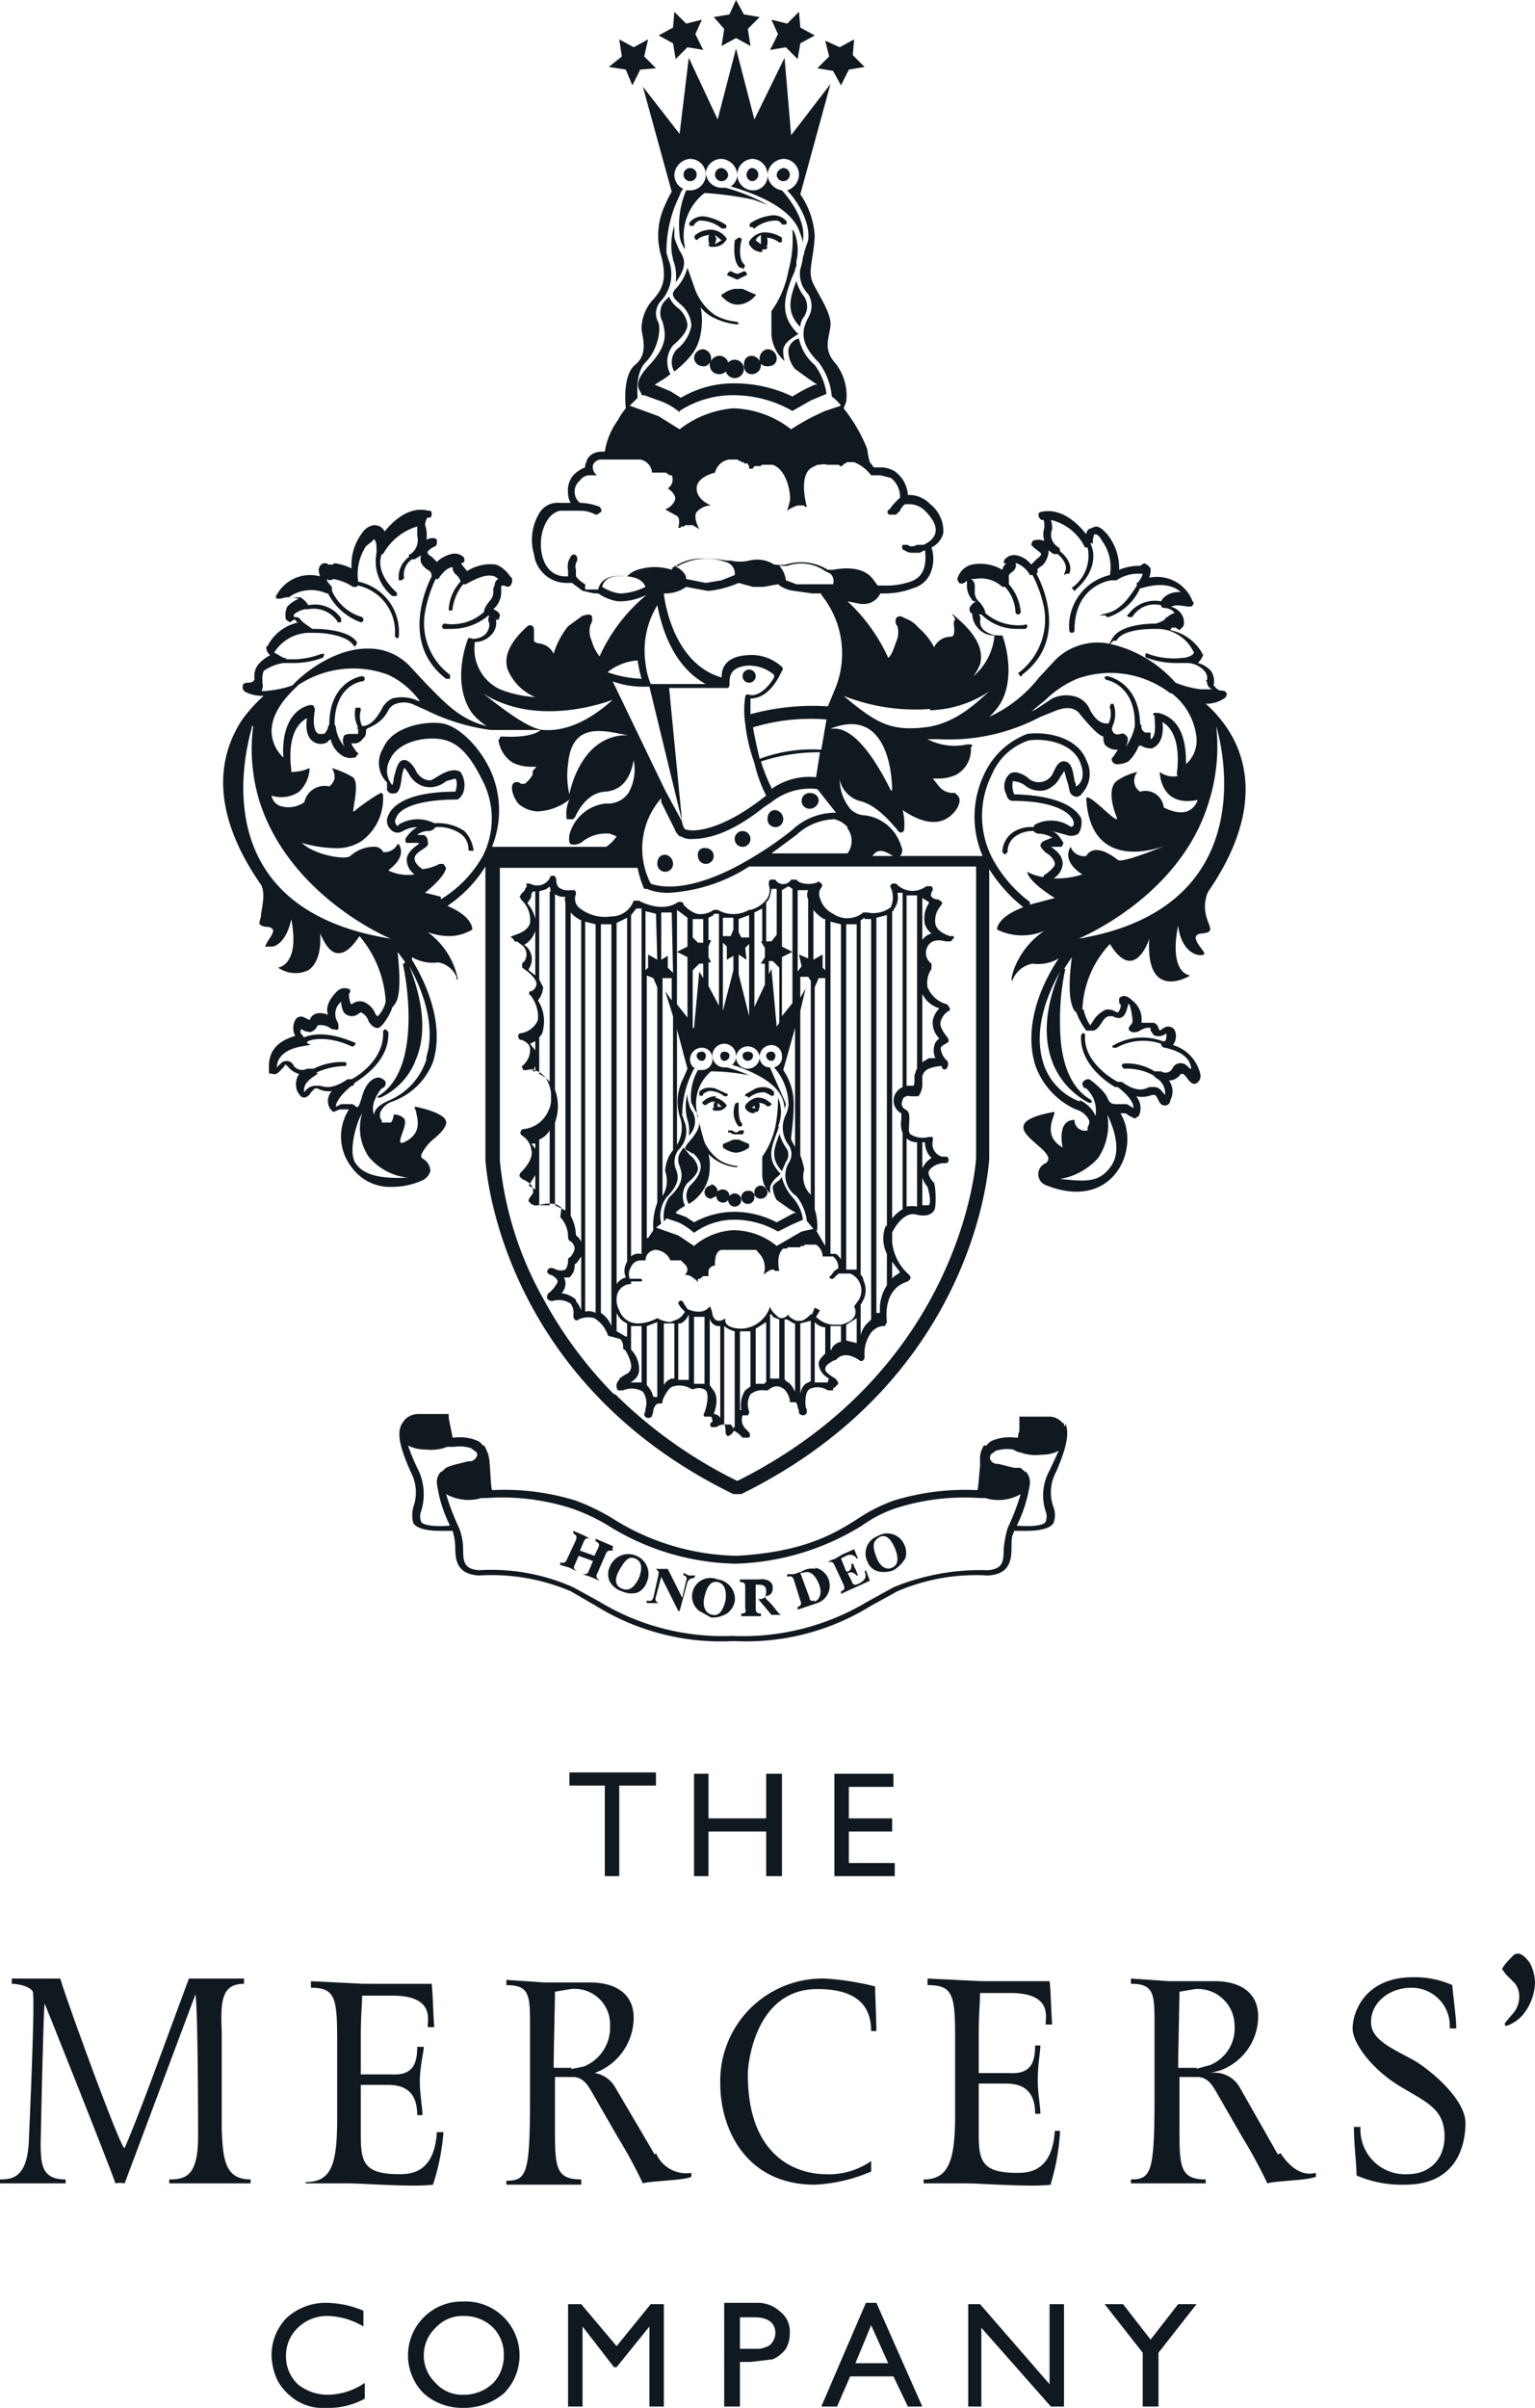 <svg xmlns="http://www.w3.org/2000/svg" xmlns:xlink="http://www.w3.org/1999/xlink" viewBox="0 0 117 183.4">
  <defs>
    <clipPath id="clip-path" transform="translate(0 0)">
      <rect width="117" height="183.43" style="fill: none"/>
    </clipPath>
  </defs>
  <g id="Layer_2" data-name="Layer 2">
    <g id="Layer_1-2" data-name="Layer 1">
      <polygon points="56.1 0 55.6 1.1 54.4 1.3 55.2 2.2 55 3.5 56.1 2.9 57.2 3.5 57 2.2 57.9 1.3 56.7 1.1 56.1 0" style="fill: #101820"/>
      <polygon points="51.5 4.5 52.4 3.6 53.6 3.8 53 2.6 53.5 1.5 52.3 1.8 51.4 0.9 51.3 2.1 50.2 2.7 51.3 3.3 51.5 4.5" style="fill: #101820"/>
      <polygon points="47.7 5.3 48.2 6.5 48.8 5.3 50 5.2 49.1 4.3 49.4 3 48.3 3.6 47.2 3 47.4 4.3 46.4 5.1 47.7 5.3" style="fill: #101820"/>
      <polygon points="59.9 3.6 60.8 4.5 61 3.3 62.1 2.7 61 2.1 60.9 0.9 60 1.8 58.8 1.5 59.3 2.6 58.7 3.8 59.9 3.6" style="fill: #101820"/>
      <polygon points="63.5 5.4 64.1 6.5 64.7 5.3 65.9 5.1 65 4.2 65.1 3 64 3.6 62.9 3.1 63.2 4.3 62.3 5.2 63.5 5.4" style="fill: #101820"/>
      <g style="clip-path: url(#clip-path)">
        <path d="M52.6,13.8a.5.5,0,0,0,.5-.5.5.5,0,0,0-1,0,.5.5,0,0,0,.5.5" transform="translate(0 0)" style="fill: #101820"/>
        <path d="M55,12.8a.5.5,0,0,0-.5.5.5.5,0,0,0,.5.5.5.5,0,0,0,.5-.5.6.6,0,0,0-.5-.5" transform="translate(0 0)" style="fill: #101820"/>
        <path d="M57.3,13.8a.5.5,0,0,0,.5-.5.5.5,0,0,0-.5-.5c-.2,0-.4.3-.4.5a.5.5,0,0,0,.4.5" transform="translate(0 0)" style="fill: #101820"/>
        <path d="M60.2,13.3a.5.5,0,0,0-.5-.5.6.6,0,0,0-.5.5.5.5,0,0,0,.5.5.5.5,0,0,0,.5-.5" transform="translate(0 0)" style="fill: #101820"/>
        <path d="M52.9,17.1c.2-.2.3-.3.5-.3a2.6,2.6,0,0,1,1.6.6h.3a.2.2,0,0,0,0-.3h0a4.5,4.5,0,0,0-1.5-.6,1.3,1.3,0,0,0-1.2.4.2.2,0,0,0,0,.3h.3" transform="translate(0 0)" style="fill: #101820"/>
        <path d="M57.4,17.4h.1a2.6,2.6,0,0,1,1.6-.6.5.5,0,0,1,.5.3h.3a.2.2,0,0,0,0-.3,1.3,1.3,0,0,0-1-.4,3.6,3.6,0,0,0-1.7.6h0a.2.2,0,0,0,0,.3h.2" transform="translate(0 0)" style="fill: #101820"/>
        <path d="M58.1,19h.2a.2.2,0,0,0,.2-.2h-.1c.1-.1.1-.2.1-.4s0-.3-.1-.3a1.7,1.7,0,0,1,.9.3.2.2,0,0,0,.3,0v-.3a2.5,2.5,0,0,0-1.4-.4,1.5,1.5,0,0,0-1.1.7v.2a1.1,1.1,0,0,0,1,.6M58,17.9v.7l-.4-.3a.8.8,0,0,1,.4-.4" transform="translate(0 0)" style="fill: #101820"/>
        <path d="M56.6,20.5a.1.1,0,0,0,.1-.1.2.2,0,0,0,0-.3c-.4-.3-.3-1.4-.2-1.7s-.1-.3-.2-.3l-.3.2c0,.2-.2,1.6.4,2.1h.2" transform="translate(0 0)" style="fill: #101820"/>
        <path d="M56.2,21.3l.6-.3c.1,0,.2-.1.1-.2a.2.2,0,0,0-.3-.1c-.4.2-.4.2-.8,0a.2.2,0,0,0-.3.1c-.1.1-.1.2,0,.2l.7.3" transform="translate(0 0)" style="fill: #101820"/>
        <path d="M55.4,18.2a1.5,1.5,0,0,0-1.1-.7,1.9,1.9,0,0,0-1.3.4.2.2,0,0,0,0,.3c0,.1.2.1.2,0a1.7,1.7,0,0,1,.9-.3c-.1,0-.1.2-.1.3s0,.3.1.4H54a.2.2,0,0,0,.2.2h.2a1.1,1.1,0,0,0,1-.6h0v-.2Zm-.9.4c0-.1.1-.3.1-.4s-.1-.2-.1-.3l.5.4-.5.3" transform="translate(0 0)" style="fill: #101820"/>
        <path d="M57.5,22.6c.1-.1.1-.1.1-.2h-.1l-.9-.4H56a1.9,1.9,0,0,0-.9.4H55v.2c.1,0,.5.6,1.2.6h.1a1.8,1.8,0,0,0,1.2-.6" transform="translate(0 0)" style="fill: #101820"/>
        <path d="M56,28.8a.7.7,0,1,0,0-1.4.7.7,0,0,0,0,1.4" transform="translate(0 0)" style="fill: #101820"/>
        <path d="M54.8,28.5a.7.7,0,1,0-.6-1v-.2a.7.7,0,0,0-.6-.7.7.7,0,0,0-.7.7.7.7,0,0,0,.7.6.5.5,0,0,0,.5-.3v.2a.7.7,0,0,0,.7.7" transform="translate(0 0)" style="fill: #101820"/>
        <path d="M58.5,27.9c.4,0,.7-.2.7-.6a.7.7,0,0,0-.7-.7.7.7,0,0,0-.6.7v.2a.7.7,0,0,0-.6-.4c-.4,0-.6.3-.6.7s.2.7.6.7a.7.7,0,0,0,.7-.7c0-.1,0-.2-.1-.2a.7.7,0,0,0,.6.3" transform="translate(0 0)" style="fill: #101820"/>
        <path d="M58.8,25.5a3,3,0,0,0,1,2,2.8,2.8,0,0,1-.1-.9c.1-.5.6-.8.9-1l.3-.2h-.1c-1.4-1.4-1-2.7-.5-4.1l.3-.7a.4.4,0,0,1,.1-.3v-.4a3.6,3.6,0,0,0-.2-2.3l-.2-.2c.1.1.1.1.1.2a9,9,0,0,1-.3,3,7.7,7.7,0,0,1-1.3,3.1v1.9" transform="translate(0 0)" style="fill: #101820"/>
        <path d="M51.8,31.3A7.5,7.5,0,0,1,56,30.1a9.1,9.1,0,0,1,4.4,1.2l1.4-.8L63,30a4.9,4.9,0,0,0-.9-2.2,3.6,3.6,0,0,1-1.2-2h-.1a1.1,1.1,0,0,0-.7.8,2.1,2.1,0,0,0,.5,1.5l1.1.8.6.4h-.2a12.2,12.2,0,0,0-1.7.9A10.2,10.2,0,0,0,56,29.2a7.8,7.8,0,0,0-4.1,1.1l-.8-.5-1.2-.5.8-.5.4-.3a2,2,0,0,1,.2-2.2c.7-.6,1.1-1.1,1.1-1.6a2,2,0,0,0-.8-1.3,2.1,2.1,0,0,1-.6-.8l-.4.4a1.4,1.4,0,0,0-.1,1.5c.2.8.5,1.7-1,3.3s-.6,1.9-.6,2.3h.2l1.1.4a4.6,4.6,0,0,1,1.6.9" transform="translate(0 0)" style="fill: #101820"/>
        <path d="M61,24.9a1.3,1.3,0,0,1,.3-.8,1.4,1.4,0,0,0,0-1.5,3.4,3.4,0,0,1-.6-1.2c-.5,1.3-.8,2.4.3,3.5" transform="translate(0 0)" style="fill: #101820"/>
        <path d="M51.9,23.2a2.3,2.3,0,0,1,.8,1.6,3,3,0,0,1-1.1,1.8,1.4,1.4,0,0,0-.2,1.7c1.6-1.3,2-2.1,2.1-3.7a4.9,4.9,0,0,0-.1-1.2,2.7,2.7,0,0,0,1,.8,5,5,0,0,0,1.7.5h.2a.2.2,0,0,0-.2-.2,4.2,4.2,0,0,1-1.6-.5A4.2,4.2,0,0,1,53,22.1l-.6-1.7a3.8,3.8,0,0,1-.9,1.6c-.4.4-.2.7.4,1.2" transform="translate(0 0)" style="fill: #101820"/>
        <path d="M51.3,19.8a3.3,3.3,0,0,1,.2,1.7c.9-1.2.7-1.8.3-2.4a10.4,10.4,0,0,1-.4-1v-.9a4.7,4.7,0,0,0-.2,2c0,.2.1.4.1.6" transform="translate(0 0)" style="fill: #101820"/>
        <path d="M116.6,149.5c-.3-.4-.6-.7-.9-.7s-.4.2-.7.5-.5.6-.5.7l.3.4.7.7a1.7,1.7,0,0,1,.3,1,2,2,0,0,1-.6,1.4l-.5.6c0,.1,0,.2.1.2s.9-.3,1.4-1a4,4,0,0,0,.8-2.3,3.3,3.3,0,0,0-.4-1.5" transform="translate(0 0)" style="fill: #101820"/>
        <path d="M107.9,157c-1.8-1-3.4-1.6-3.4-3s1.3-2.6,3.1-2.6a2.9,2.9,0,0,1,2.9,3.1h.5c0-.9-.3-2.9-.3-3.3a7,7,0,0,0-3-.6c-3.7,0-4.6,2.7-4.6,3.9s1.6,3.2,3.6,4.4,3.3,1.7,3.4,3.6-1.1,3.1-2.8,3.1a3.4,3.4,0,0,1-3.6-3.6h-.5c0,1.4.2,2.8.2,3.7a8.7,8.7,0,0,0,3.7.7c4,0,4.6-3.1,4.6-4.7s-2.1-3.6-3.8-4.7" transform="translate(0 0)" style="fill: #101820"/>
        <path d="M97.4,164.1,94.5,159a2.2,2.2,0,0,0-2.3-1.1h0l.8-.2a4.4,4.4,0,0,0,2.9-4.1c0-2-1.6-2.7-3.3-2.7H89.1l-2.9-.2v.4c1.8,0,1.8.8,1.8,3.2v5.1c0,6-.2,6.6-1.8,6.6v.3h5.7V166c-1.9,0-2-.9-2-3.7v-4.1h1.5c.6.1.9.4,1.4,1.3l1.9,3.3a36.9,36.9,0,0,1,1.9,3.5c.6-.2,2.9-.2,3.7-.5v-.3c-1.2.3-2.1-.6-2.7-1.5m-6.3-6.5H89.8c0-1.1.1-5.1.1-5.8l1.2-.2a2.8,2.8,0,0,1,3,2.8,3,3,0,0,1-1.9,3l-1.1.3" transform="translate(0 0)" style="fill: #101820"/>
      </g>
      <polygon points="89.8 175.5 87.7 178.2 85.6 175.5 84.2 175.5 87.1 179.2 87.1 183.3 88.3 183.3 88.3 179.2 91.2 175.5 89.8 175.5" style="fill: #101820"/>
      <g style="clip-path: url(#clip-path)">
        <path d="M85.4,84.8h.4l.3.2.4.2.3-.2a1.4,1.4,0,0,0-.2-1.5,2.1,2.1,0,0,0,1.2-.1H88c.1,0,.2.2.3.4s.2.4.5.4h0a.4.4,0,0,0,.4-.4,1.4,1.4,0,0,0-.1-1.5,1.1,1.1,0,0,0,.9-.5h.2l.2.2c.2.3.5.7.8.5s.3-.4.3-.6-.4-1.8-2.1-2.3a1.1,1.1,0,0,0,.1-1.2.6.6,0,0,0-.8-.1l-.3.2c0-.1-.1-.1-.1-.2s-.2-.4-.4-.4H87a1.8,1.8,0,0,0-.7-1.7c-.3-.3-.6-.4-.8-.3s-.2.1-.2.3,0,.2.1.3-.1.6-.2.6h-.1a1.1,1.1,0,0,0-.8-.2,2.1,2.1,0,0,0-1,.9l-.2.3a3.3,3.3,0,0,1-.5-1.2h-.1a7.7,7.7,0,0,1,2.1-5c1.9,3.1,3-.4,3-.4-.3,4.8,3,2.9,3.1,2.8-1.7-.4-.9-3.8-.9-3.8.3,2.5,2.1,2.4,2,2.1s-1.3-1.4-.2-1.5.5-.5.3-1.5.2-1.7.2-1.7c4.4-6.4,2.8-10.7,1.1-12.9a9.4,9.4,0,0,0-1.3-1.4,2.4,2.4,0,0,0,1.4-.4.4.4,0,0,0,.2-.4c-.1-.1-.1-.2-.4-.2s-.5-.3-.6-.4a1.4,1.4,0,0,0-.2-1.1,2.1,2.1,0,0,0-1-.6,1.7,1.7,0,0,0,.4-.6c0-.1-.1-.1-.1-.2a3.6,3.6,0,0,0-2.4-1.7c0-.1.1-.1.1-.2h.3l.3.2.3-.3a1.1,1.1,0,0,0-.2-1,1.4,1.4,0,0,0-.8-.5h.1c.4-.2,1,0,1.3,0s.2,0,.3-.1.1-.2,0-.3A2.9,2.9,0,0,0,87.6,44a2,2,0,0,0,.1-.7,1,1,0,0,0-.5-.4l-.3.2h-.3a4.2,4.2,0,0,0-1.3.3,4.1,4.1,0,0,0-.9-2.7c-.2-.2-.5-.6-.9-.6l-.5.2a.5.5,0,0,0-.2.4C81,38.4,79.4,39,79.3,39s-.2.2-.1.4.2.2.3.2.1.3.1.6a1.7,1.7,0,0,0,0,1,1.2,1.2,0,0,0-.9,0c0,.1-.1.2-.1.3l.2.2.5.4c.1.1.1.2-.3.5l-.4.4a1.9,1.9,0,0,0-1.1-.7.9.9,0,0,0-.8.2.5.5,0,0,0-.2.4h.2a.9.9,0,0,0-.3.5,3.3,3.3,0,0,0-2.3-.4,1.5,1.5,0,0,0-1.1,1c-.1.2.1.3.1.4a.4.4,0,0,0,.5-.1.1.1,0,0,0,.1-.1h0v.3a1.7,1.7,0,0,0,.5,1.3h.2a1.2,1.2,0,0,0-.5.5.6.6,0,0,0,.1.4h.1a1.7,1.7,0,0,0,.5,1.2,1.6,1.6,0,0,0,1.2.5,4.6,4.6,0,0,1-1.6,3.1,4.1,4.1,0,0,0,.5-.9c.3-1.1-.3-2.2-1.5-3.3s-.3-.2-.4-.1-.1.2-.1.4a1.6,1.6,0,0,1,0,.7c0,.1-.1.2-.3.2a1.4,1.4,0,0,0-1.2.8A5,5,0,0,0,70,47.8a2.3,2.3,0,0,0-1-.7c-.2-.1-.5-.3-.7,0a.6.6,0,0,0,.1.6,1.7,1.7,0,0,1-.1,1.2c-.2.6-.4,1.1-.6,1.2a13.5,13.5,0,0,0-3.1-4.3l1,.2h.1a1.4,1.4,0,0,0,1.4-.8h.3a6,6,0,0,0,2.2-.4,2,2,0,0,0,1.3-1.1,2.8,2.8,0,0,0,.1-2,1.7,1.7,0,0,0,.9-1.1,2.6,2.6,0,0,0-1-2.2,2.2,2.2,0,0,0-1.6-.7h-.1a2.4,2.4,0,0,0-1-1.8,2,2,0,0,0-1.1-.3h-.5l-.3-.4a5.8,5.8,0,0,1-.2-1,12,12,0,0,0-1.8-3.1l.2-.5a4,4,0,0,0-.8-2.9c-1-1.1-.5-1.9-.4-2.9s-1.1-2.6-1.4-3.4.1-1.7.2-3.4A6.2,6.2,0,0,0,61,14.8l2.3-8.4-3,3.9-.5-5.9L57.5,9.1,56.1,3.7,54.7,9.1,52.5,4.4l-.7,5.8L49,6.6l2.2,8a8.1,8.1,0,0,0-.5,1,5.4,5.4,0,0,0-.3,3.9c.5,1.9,0,2.6-.6,3.3a3.3,3.3,0,0,0-.9,2.3c.1.7.5,1.9-.5,2.7s-.7,3.3-.7,3.3a4.9,4.9,0,0,0-.6.9,5.5,5.5,0,0,0-1,2.4h-.2c-.9,0-1.2.6-1.2.8a.6.6,0,0,0-.1.4,2.4,2.4,0,0,0-.9.6,1.8,1.8,0,0,0-.4,1.4,1.4,1.4,0,0,0,.2.7h-.9a1.6,1.6,0,0,0-1.5.8,3.9,3.9,0,0,0-.4,3.1,2.5,2.5,0,0,0,2.4,2.2h.5l.8.6.9.2h.3a3.6,3.6,0,0,0,1.5.6h.3a4.8,4.8,0,0,0,1.9-.5A12.9,12.9,0,0,0,45.7,50a3.3,3.3,0,0,1-.6-1.2,1.7,1.7,0,0,1-.1-1.2.8.8,0,0,0,.1-.7c-.2-.2-.6,0-.7,0l-1.1.8a6.1,6.1,0,0,0-1.1,2.1A1.4,1.4,0,0,0,41,49c-.2-.1-.3-.1-.3-.2s0-.6,0-.8a.4.4,0,0,0-.1-.3.3.3,0,0,0-.4,0q-2,1.8-1.5,3.3a3.9,3.9,0,0,0,2.1,2.1,9,9,0,0,1-2.7-.6,3.4,3.4,0,0,1-1.9-3.6,1.7,1.7,0,0,0,1.2-.5,1.3,1.3,0,0,0,.4-1.2H38a1,1,0,0,0,.1-.4,1,1,0,0,0-.5-.4l.2-.2a1.7,1.7,0,0,0,.4-1.2v-.3a.1.1,0,0,1,.1-.1h.1c.1,0,.3.2.5,0A.6.6,0,0,0,39,44c-.1,0-.4-.7-1.2-1a3.3,3.3,0,0,0-2.2.5l-.4-.5a.1.1,0,0,0-.1-.1c.2,0,.3-.1.3-.2s0-.2-.1-.3a1,1,0,0,0-.9-.2,2.4,2.4,0,0,0-1.1.6l-.4-.4c-.4-.2-.3-.4-.3-.4a1.5,1.5,0,0,1,.6-.4.4.4,0,0,0,.1-.3v-.2c-.1-.1-.3-.2-.8,0a2.2,2.2,0,0,0-.1-1.1,1.1,1.1,0,0,1,.2-.6c.1.1.3,0,.3-.2s0-.3-.2-.3-1.6-.6-3.4,1.6c0-.1-.1-.2-.2-.3s-.3-.2-.6-.2a1.3,1.3,0,0,0-.9.6,4,4,0,0,0-.8,2.7,4,4,0,0,0-1.3-.4.1.1,0,0,0-.1.1H25c0-.1-.2-.1-.3-.1s-.3.1-.4.4a1.3,1.3,0,0,0,.1.6,2.9,2.9,0,0,0-3.3,1.4.2.2,0,0,0,0,.3h.3a1.9,1.9,0,0,1,1.3,0h.1a2.4,2.4,0,0,0-.9.6,1.5,1.5,0,0,0-.1,1l.3.2.3-.2h.1c.1.1.1.1.1.2h.2a3.4,3.4,0,0,0-2.4,1.8.1.1,0,0,0-.1.1.7.7,0,0,0,.3.6,3.1,3.1,0,0,0-.9.7,1.4,1.4,0,0,0-.3,1.1c0,.1-.1.3-.5.3s-.4.2-.4.3a.4.4,0,0,0,.2.4,2.9,2.9,0,0,0,1.4.3,11.5,11.5,0,0,0-1.7,1.9c-1.6,2.5-2.6,6.6,1.5,12.5,0,0,.3.4.1,1.6s-.1.5-.1.7-.2.6-.1.7.3.2.6.2a.5.5,0,0,1,.4.2c.1.2-.2.6-.4.9l-.2.4h.6c.4-.1,1.1-.6,1.4-2.1.1.5.4,2.2-.2,3.1a1.2,1.2,0,0,1-.8.6h0a2.3,2.3,0,0,0,2.3.2c.6-.4,1-1.3.9-2.8.2.4.6,1.4,1.3,1.5h.1c.5,0,1-.4,1.6-1.3a8.4,8.4,0,0,1,2,5h0a2.4,2.4,0,0,1-.6,1.1s-.1,0-.2-.2a1.6,1.6,0,0,0-.9-.9,1,1,0,0,0-.9.2h0c-.1,0-.2-.5-.2-.7s.1-.2.1-.3a.2.2,0,0,0-.2-.2.8.8,0,0,0-.8.2c-.6.6-.9,1.2-.7,1.8a1.4,1.4,0,0,0-.9-.1.8.8,0,0,0-.5.5h0l-.4-.2a.5.5,0,0,0-.7.2,1.3,1.3,0,0,0,0,1.2c-1.7.5-2,1.5-2,2.3s0,.5.3.6.5-.2.8-.5a.3.3,0,0,0,.1-.2h.1l.2.2a1.6,1.6,0,0,0,.8.5,1.4,1.4,0,0,0-.1,1.4c.1.1.2.4.5.4h0a.7.7,0,0,0,.5-.4l.3-.3h.2a1.7,1.7,0,0,0,1.1.2,1.1,1.1,0,0,0-.1,1.4l.2.2.5-.2h.7a3.8,3.8,0,0,0,.2,4.4,3.6,3.6,0,0,0,3.1,1.5,5.6,5.6,0,0,0,2.3-.5,1.1,1.1,0,0,0,.6-.7,1.1,1.1,0,0,0-.5-.9c-.2-.1-.2-.2-.2-.3s.4-.8.9-1.2,1.1-1,1-1.4-.9-.8-2.3-1.1h-.1a.8.8,0,0,0,.1.3c.1.6.5,1.6-.7,2.3s.2-1.2-.2-1.7a1,1,0,0,0-.8-.3h0a1,1,0,0,1-.2.6h-.7v-.2c-.1,0-.2-.3-.1-.6a1.5,1.5,0,0,1,.9-.8A5.2,5.2,0,0,0,33,80.9c.7-2.2.1-5-1.6-7.8v-.2a3.1,3.1,0,0,0,2,.4,1.9,1.9,0,0,1,1.4,1.1v.2h.1a5.8,5.8,0,0,0-2.3-3.6,5,5,0,0,0,1.6.3,3.5,3.5,0,0,0,1.8-.5h0c0-.1,0-1-1.9-1.8A10,10,0,0,0,37,66V88.3c0,.1.8,16.7,18.9,25.5h.6c18.1-8.9,18.9-25.4,18.9-25.6v-22A11.6,11.6,0,0,0,78,69.1c-2.1.8-2,1.7-2,1.7a4.3,4.3,0,0,0,3.6.1c-2.4,1.6-2.7,4.3-2.4,3.7a2,2,0,0,1,1.5-1.2,3.1,3.1,0,0,0,2-.4l-.2.3c-1.7,2.7-2.3,5.5-1.6,7.8A5.8,5.8,0,0,0,82,84.5a1.6,1.6,0,0,1,1,.8c.1.3-.1.5-.1.6v.2a.8.8,0,0,1-1-.8c-1.4,0-.9,2.1-.9,2.1-1.8-1-.3-2.8-.7-2.7-5.5,1,.8,2.9-.6,3.9a.9.9,0,0,0,.1,1.7c5.1,2,7.2-2.9,5.6-5.5m-4.6,5a5,5,0,0,0,2.9-1.6,4.5,4.5,0,0,0,.7-3.3c.3.6,1.2,2.6.3,3.9s-1.9,1.2-3.9,1m-.7-25.3h.8c.1-.1.2-.3.1-.4s-.3-.6-.8-.8l1.1.3a1,1,0,0,0,.9-.1,1.6,1.6,0,0,0,.2-1.2c-.3-.5-1.2-1.7-5.1-1.8a1.7,1.7,0,0,1-.1-1,1.7,1.7,0,0,1,.9.3,1.8,1.8,0,0,0,1.5.4,1.9,1.9,0,0,0,1.2-1c.2-.3.3-.4.3-.5s.2.7.3,1,.1.8.4.9a.4.4,0,0,0,.5,0c.1,0,.1-.1.2-.2a2.2,2.2,0,0,0,.3-2.5c-.7-1.8-3.1-2.2-4.5-2a5.9,5.9,0,0,0-3.2,2.9,7.5,7.5,0,0,0-.2,6.4H66.5c.4-.6.9-.4,1.4-.1s.5.2.7.1a.6.6,0,0,0,.1-.7,3.3,3.3,0,0,0-2.8-2.4,1.6,1.6,0,0,1-1.1-.5,3.6,3.6,0,0,1-.8-2.2,2.2,2.2,0,0,0,1.5,1.6c1.4.3,2.6,1.9,2.9,2.2h0c0,.1,0,.1.1.1h0a.1.1,0,0,0,.1.1h.2a.1.1,0,0,1,.1-.1h0a4.3,4.3,0,0,0-.1-1.6c2.2,1.5,3.3.8,3.8.3s.7-1.1.4-1.4-.2-.2-.4-.2a1.4,1.4,0,0,1-1.1-.6l-.4-.5h.4a3.2,3.2,0,0,0,1.4-.3A2.2,2.2,0,0,0,74,56.9a.1.1,0,0,0,0-.2h-.3a4.4,4.4,0,0,1-3-.4h.8a14.9,14.9,0,0,0,7.8-1.7l1-.4c1.6-.7,2,.2,2.1.3s1.2,1.5,1.7,1.6a1.3,1.3,0,0,0,.1.6,1.2,1.2,0,0,0,1,.4,6.1,6.1,0,0,1-.4.6.2.2,0,0,0,0,.3c0,.1.1.1.2.2a1.8,1.8,0,0,0,1-.2,3.2,3.2,0,0,0,.8-1.2H87a1.3,1.3,0,0,0,.8.2c.8-.3.9-1.3.8-2,1.6.9,1.1,3.9,1.1,3.9s0,.2.1.2a1.7,1.7,0,0,1-1.4-.3s0,2.8,3,2.1h-.1c-.1.3-.6,1.6-2.6.6a1.4,1.4,0,0,0-1.8-1.2,1,1,0,0,1-.2-1.5,4.2,4.2,0,0,0-1.6.7c-.6.5-.4,1.7,0,2.7s-2.4-2.2-2.3-1.3c.4,5.9,6.1,3.5,6.3,3.4s-3.5,1.5-3.9,1.2c-1.9-1.5-2.4-.3-2.4-.3a1.1,1.1,0,0,1-1.2-.7c-.7,1.2.9,2.1.9,2.1a6.1,6.1,0,0,1-2.2.3,1.4,1.4,0,0,0,.7-1.1c0-.5-.3-.9-.9-1.3M29.5,60.2l.2.2a.8.8,0,0,0,.5,0c.2-.1.3-.4.4-1a2.9,2.9,0,0,1,.2-.9c.1,0,.2.2.4.5a1.9,1.9,0,0,0,1.1.9,1.9,1.9,0,0,0,1.7-.4l.7-.2c.2.2.1.8,0,1-4,0-4.9,1.3-5.1,1.8a.9.9,0,0,0,.2,1.1.7.7,0,0,0,.9.1,2.3,2.3,0,0,1,1.1-.3,2.5,2.5,0,0,0-.9.9c0,.1,0,.3.1.3h1a.1.1,0,0,0-.1.1q-.9.6-.9,1.2a1.4,1.4,0,0,0,.6,1.1,3.4,3.4,0,0,1-2-.3c.2-.2,1.4-1,.8-2h-.1a1.1,1.1,0,0,1-1.1.6c0-.1-.2-.3-.5-.4a2.7,2.7,0,0,0-2,.7c-.3.3-2.6,0-3.7-1a9.8,9.8,0,0,0,2.5.4,3.5,3.5,0,0,0,2-.5,4,4,0,0,0,1.7-3.4c0-.2,0-.2-.1-.3s-1.8,1.1-2.1,1.4.5-2.1-.1-2.6a7.3,7.3,0,0,0-1.6-.7h0a1.3,1.3,0,0,1,.2.8,1.1,1.1,0,0,1-.4.6,1.6,1.6,0,0,0-1.2.2,1.6,1.6,0,0,0-.7,1,2.1,2.1,0,0,1-1.8.3,1,1,0,0,1-.7-.8h0a2.4,2.4,0,0,0,2.1-.3,2.6,2.6,0,0,0,.8-1.8h0a3.4,3.4,0,0,1-1.4.3v-.2c0-.1-.5-3,1.2-3.9-.1.6-.1,1.6.7,1.9a1,1,0,0,0,.9-.1c0-.1.1-.1.2-.2a2,2,0,0,0,.8,1.2,1.2,1.2,0,0,0,1,.2.2.2,0,0,0,.2-.2.1.1,0,0,0,0-.2c-.2-.3-.4-.5-.4-.7a.8.8,0,0,0,.9-.4c.2-.1.2-.4.2-.6s1.1-.3,1.7-1.5a1,1,0,0,1,.6-.5,1.8,1.8,0,0,1,1.4.1l.9.4a15.8,15.8,0,0,0,4.9,1.5h3.8c-.2.2-.9.6-2.9.5-.1,0-.2,0-.2.1s-.1.1-.1.2a2.4,2.4,0,0,0,1.1,1.7,3.2,3.2,0,0,0,1.4.3h.4c-.1.1-.3.3-.3.4v.2a2.2,2.2,0,0,1-.6.7h-.3a.4.4,0,0,0-.6,0c-.2.3,0,1,.4,1.5a2.3,2.3,0,0,0,1.5.6,4.2,4.2,0,0,0,2.4-.9,2.6,2.6,0,0,0-.2,1.5h.5a.1.1,0,0,1,.1-.1h0c.1-.2.8-1.9,2.3-2s2-1.3,2.2-2.4a3.6,3.6,0,0,1-.4,2.5,1.9,1.9,0,0,1-1.7.8,3.2,3.2,0,0,0-2.8,2.4c0,.1-.1.5.1.7a1,1,0,0,0,.9-.2,2.9,2.9,0,0,1,2.1-.6l.5.2a2.8,2.8,0,0,1-.8.8H37.5a7.4,7.4,0,0,0-.2-6c-.9-1.8-2.4-3.2-3.6-3.4s-3.8.2-4.5,1.9a2.1,2.1,0,0,0,.3,2.6m58.2-3.8h-.4a.5.5,0,0,1-.3-.5c0-.1-.1-.1-.1-.2-.1-3.2-2.5-3.6-2.5-3.6s-.2,0-.2.1a.2.2,0,0,0,.2.2s2.1.4,2.1,3.3v.2a4.3,4.3,0,0,1-.7,1.6c.2-.4.2-.7.1-.8s-.2-.3-.5-.2-.5,0-.6-.2,0-.3,0-.4h0a2.2,2.2,0,0,0,.1-1.6c0-.1-.1-.1-.2-.1a.4.4,0,0,0-.1.3,1.7,1.7,0,0,1-.1,1.2h-.1c-.1,0-.8.1-1.4-1.2a1.7,1.7,0,0,0-.9-.8,2.5,2.5,0,0,0-1.9.1L79,54l-.4.2,1.1-.9a7.7,7.7,0,0,1,2.4-1.6,7.5,7.5,0,0,1,7.1,1.1h.1a4.9,4.9,0,0,1,1.9,3.4,2.4,2.4,0,0,1-.8,2c0-1.2-.1-3.4-2.1-3.9H88a.1.1,0,0,0,0,.2c0,.4.2,1.6-.3,1.8M27.6,55.3h0a1.7,1.7,0,0,1-.1-1.2c0-.1,0-.2-.1-.2h-.3a2.2,2.2,0,0,0,.2,1.5h0a.1.1,0,0,0-.1.1h.1v.4h-.6c-.3,0-.5.1-.5.2a.8.8,0,0,0,.1.8,2.6,2.6,0,0,1-.7-1.5.3.3,0,0,0-.1-.2c0-3,2-3.3,2.1-3.3s.2-.1.2-.2-.1-.2-.2-.2-2.5.4-2.5,3.7a.3.3,0,0,0-.1.2.9.9,0,0,1-.3.5h-.4c-.5-.2-.4-1.3-.3-1.8a.4.4,0,0,0-.1-.3c0-.1-.1-.1-.3-.1-1.9.5-2.1,2.8-2,4a2.8,2.8,0,0,1-.9-2c0-1.9,2-3.4,2-3.5h0a7.6,7.6,0,0,1,6.9-.8A6.3,6.3,0,0,1,32,53.4h-.1a2.9,2.9,0,0,0-2-.2,1.7,1.7,0,0,0-.8.8c-.7,1.3-1.3,1.3-1.5,1.3m-8.4,0h.1a13.6,13.6,0,0,0,.5,5.8c2.3,7.1,9.7,10.3,10,10.4-14.5-2.3-11-14.6-10.6-16.1m27.5-2.1h0c-2.1,1.9-3.9,2.4-5.3,2.3s-4.3-2.6-5.1-3.2a5.5,5.5,0,0,0,1.4.9c3.8,1.8,8.2.3,9,0m24.2.8a8.7,8.7,0,0,0,4.6-1.5c-.7.5-2.4,2.5-5,2.8s-3.7-.3-6.2-2.4A14.9,14.9,0,0,0,70.9,54M56.3,44.4l1.1.3h.8l1.1-.2a2.3,2.3,0,0,0,1.2.5l1.4.2h.6c.1,0,.1,0,.1.1a7.1,7.1,0,0,1,1,7.3l-.5,1.2a18,18,0,0,0-5.9.6V53.2c.5,0,1.4-.2,2.2-1.7l.2-.4a.2.2,0,0,0,0-.3,3.4,3.4,0,0,0-2.6-.9c-1.8.1-2,1.1-2,1.7-3.5-1-4.3-5.4-4.4-6.4h.1a2.7,2.7,0,0,0,1.6-.5l1.6.3h.2a7.9,7.9,0,0,0,2.2-.6M67.9,60.2c-.5-1-2.3-4.6-4.2-4.7h-.4c4.3-1.7,4.7,3.4,4.7,4.7h-.1m-3.3,2.9h0a1.6,1.6,0,0,1,0,1.9H58.8l1.9-1.4a4.4,4.4,0,0,1,2.9-1.2,1.9,1.9,0,0,1,1,.6m-5.8-3A13.5,13.5,0,0,1,58,58a14.1,14.1,0,0,1,4.5-.7l-.3,1.9a4.9,4.9,0,0,0-3.4.9M46.7,51.9a6.9,6.9,0,0,0,2.6.4h.2L52,62.6l-1.3-2.4Zm-.4-.7a4.2,4.2,0,0,1,2.3-.9,10.6,10.6,0,0,0,.3,1.4,8.8,8.8,0,0,1-2.6-.5h0M52,62.7,51,52.4h4.5a.4.4,0,0,0,.1-.3c0-.5,0-1.3,1.4-1.4a2.9,2.9,0,0,1,2,.7v.2c-.9,1.5-1.8,1.4-1.9,1.3h-.2a.3.3,0,0,0-.1.2,6.7,6.7,0,0,0,0,2,12.8,12.8,0,0,0,.7,3,10.5,10.5,0,0,0,.9,2.5l-.4.3c-3.4,2.6-5.4,2.4-5.6,2.3h-.1c-.1,0-.1-.1-.2-.2m10.5-5.9a11.4,11.4,0,0,0-4.7.7c-.2-.9-.4-1.7-.5-2.4a15.1,15.1,0,0,1,5.6-.6Zm-8.7-5H49.6a5.8,5.8,0,0,1-.4-1.6,6.6,6.6,0,0,1,.9-4.4c.3,1.5,1.1,4.6,3.7,6m-5.9,3.9c-3.7-.1-4.5,4.5-4.5,4.5a6.2,6.2,0,0,1-.1-2.3c.3-3.5,3.1-2.4,4.6-2.2Zm2.5,5.1,1,2a1.5,1.5,0,0,0,.4.6h.1a1.4,1.4,0,0,0,.9.2c1.1,0,2.9-.4,5.4-2.4l.6-.4a4.7,4.7,0,0,1,3.5-1L63.8,62c0-.1,0-.1-.1-.1a4.8,4.8,0,0,0-3.3,1.3,26.4,26.4,0,0,1-3.2,2.2c-4.7,2.8-7.1,2.1-7.6,1.9a5.8,5.8,0,0,1,.8-6.5M38.1,66.1H48.6a7.5,7.5,0,0,0,.5,1.6h.2a4.1,4.1,0,0,0,1.7.3,12.6,12.6,0,0,0,6.1-2H74.4V88.2c0,.2-1,16-18.2,24.6a35.4,35.4,0,0,1-9.3-6.6h-.1a32.1,32.1,0,0,1-5.4-7.3,26.6,26.6,0,0,1-3.3-10.5ZM63.3,43.7h0a.8.8,0,0,1,.2.8H60.7l-.8-.3h0a1.9,1.9,0,0,0-.5-1.1H60a3.2,3.2,0,0,1,2.9.4l.4.2m-8-.9h0a.9.9,0,0,1,.7,1l-1,.4-1.2.2-1.5-.3c0-.3-.2-.6-.7-.9s.1,0,.1-.1a4.4,4.4,0,0,1,3.6-.3m-7.7,1.1h0c.2,0,1.3,0,1.6.8a4.8,4.8,0,0,1-1.8.5h-.2a3.4,3.4,0,0,1-1.3-.5c.2-1,1.6-.8,1.6-.8h.1M92.7,55.3S97.1,69,82.2,71.5c.2-.1,7.7-3.2,9.9-10.3a14,14,0,0,0,.6-5.9m-18-7.9c0-.2.1-.4-.1-.6h.2a3.8,3.8,0,0,0,2.7,1.1h.6a.2.2,0,0,0,.2-.2c0-.1-.1-.2-.2-.1a3.9,3.9,0,0,1-3-.9c0-.2-.1-.4-.4-.8a1,1,0,0,1-.4-.9v-.4a.6.6,0,0,0-.3-.5h.3a2.4,2.4,0,0,1,2.1.6h.2a3,3,0,0,1,.8,1.9.2.2,0,0,0,.2.2h0a.2.2,0,0,0,.2-.2,3.7,3.7,0,0,0-.9-2.1V44s-.1-.2.2-.4.4-.5.3-.7h.1a2,2,0,0,1,1,.9h.2a9.3,9.3,0,0,1,.9,2.6,5.1,5.1,0,0,1-1.9,4.8c-.1,0-.1.1,0,.2a.1.1,0,0,0,.1.1c.1,0,.1,0,.1-.1,3.5-2.6,1.6-6.8,1.1-7.7h0c.1-.1.1-.1.1-.2h0c-.1-.1,0-.2.3-.4s.6-.9.5-1.2l.4.3h.3c.3.2.8.8.6,1.3s0,.2.1.2h.2c.3-.7-.3-1.4-.7-1.7a.4.4,0,0,0-.1-.3h0a1.1,1.1,0,0,1-.5-1.4h0a2.3,2.3,0,0,0-.1-.7,3.9,3.9,0,0,1,2.6,2.1h.2a3,3,0,0,1-1.1,3c-.1,0-.1.2,0,.2s0,.1.1.1a.1.1,0,0,0,.1-.1c1.6-1.4,1.4-2.8,1.2-3.3s.1-.1.1-.2a1.7,1.7,0,0,1,.1-.7h.1c.1,0,.3.1.5.5a3.4,3.4,0,0,1,.6,2.6A4,4,0,0,0,81.5,48a.2.2,0,0,0,.4,0c0-3,2.1-3.7,2.8-3.8h.4a2.9,2.9,0,0,1,1.5-.5h.5a1.7,1.7,0,0,1-.4.7c-.1,0-.1.1,0,.2a.1.1,0,0,0-.1.1c-.3.4-1,1.7-2.2,2s-.1.1-.1.2a.1.1,0,0,0,.1.1h.1a4.1,4.1,0,0,0,2.4-2.2H87c.1,0,1.9-.7,3,.3a1.8,1.8,0,0,0-1,.2,1.2,1.2,0,0,0-.5.5A2.5,2.5,0,0,0,86,46.8c-.1,0-.1.1,0,.2h.3a2,2,0,0,1,2.2-.9h0a.2.2,0,0,0,.2.2c.2,0,.7.1.8.4h.1a.9.9,0,0,0-.6.3h-.1c-.1.2-.2.3-.8.5H88c-.6,0-2.6.1-3.2,1.1s0,.2.1.2h.2c.4-.8,2.1-.9,2.9-.9h.3A3.1,3.1,0,0,1,91,49.7c0,.1-.2.3-.7.4h-.1a5.6,5.6,0,0,1-2.7-.3c-.1-.1-.2,0-.2.1s0,.2.1.2a6.4,6.4,0,0,0,2.2.4h.8a1.8,1.8,0,0,1,1.4.6.8.8,0,0,1,.2.7c-.1,0-.1.1,0,.1a.6.6,0,0,0,.4.6h-.9a7.7,7.7,0,0,1-1.9-.5,9.4,9.4,0,0,0-5.2-3,4.6,4.6,0,0,0-3.9,1.2l-1.3,1.4a10.2,10.2,0,0,1-3.8,3,4.8,4.8,0,0,0,.9-1.1c1.1-2,.3-4.6.1-5.1h-.3a1.8,1.8,0,0,1-1.1-.4.9.9,0,0,1-.3-.7M57.4,12.1a1.2,1.2,0,0,1,1.1,1.2,1.1,1.1,0,0,1-1.1,1.2,1.2,1.2,0,0,1-1.2-1.2,1.2,1.2,0,0,1,1.2-1.2M48.6,30.3c0-.2-.2-1.9.6-2.7s1.2-2.2,1-3a1.4,1.4,0,0,1,.2-1.7,3,3,0,0,0,.6-3c-.1-.2-.1-.4-.2-.6a9.5,9.5,0,0,1,1-4.4c.1-.3.2-.5.3-.5a1.2,1.2,0,0,1-.7-1.1,1.3,1.3,0,0,1,1.2-1.2,1.2,1.2,0,0,1,1.2,1.2,1.2,1.2,0,0,1-1.2,1.2h-.3a6.8,6.8,0,0,0-.5,3.4,1.9,1.9,0,0,0,.3.9c0,.1.1.1.1.2v-.2a4.1,4.1,0,0,1,1.5-4.1,25.9,25.9,0,0,1,3.7.5l1.1.4a14.1,14.1,0,0,0-3.2-1.3H55a1.2,1.2,0,0,1-1.2-1.2A1.2,1.2,0,0,1,55,12.1a1.3,1.3,0,0,1,1.2,1.2,1.1,1.1,0,0,1-.5.9c2.7.8,4.4,1.8,5.1,3.1a5.6,5.6,0,0,1,.4,1.2v-.2c.3-1.8-1.6-3.8-1.6-3.8h0a1.3,1.3,0,0,1-1.1-1.2,1.3,1.3,0,0,1,1.2-1.2,1.2,1.2,0,0,1,1.2,1.2,1.3,1.3,0,0,1-.9,1.2c.5.5,1.8,2.2,1.6,3.8l-.3.9c0,.2-.1.3-.1.4s-.1.6-.2.9a2.2,2.2,0,0,0,.6,1.9,1.7,1.7,0,0,1,0,1.8c-.4.8-.8,1.8.8,3.4a5,5,0,0,1,1,2.6,3,3,0,0,1,.7.7l-1.2.4a16.9,16.9,0,0,0-2.6,1.4,7.5,7.5,0,0,0-4.4-1.6,7.7,7.7,0,0,0-4.1,1.6l-1.6-1L48,30.9l.6-.6m-4,14.2a2.2,2.2,0,0,1-.7-.6v-.5a.8.8,0,0,1,.1-.7c0-.2,0-.3-.1-.4s-.3-.1-.4.1-.3.4-.2,1.1v.4h-.2c-.6,0-1.5-.3-1.8-1.7s.3-3.1,1.4-3.3h1.5a2.4,2.4,0,0,1,1.2.3h.1l.3-.2c.1-.1,0-.3-.1-.4a4.4,4.4,0,0,0-1.5-.3,1.1,1.1,0,0,1,0-1.7.9.9,0,0,1,.8-.4h.5a.8.8,0,0,1-.3-.8.7.7,0,0,1,.7-.4h2.9a1.1,1.1,0,0,1,.9,1h1.1a.1.1,0,0,0,.1.1.1.1,0,0,1,.1.1h.2a.8.8,0,0,1-.3,1s.8.5.5,1a1.3,1.3,0,0,1-.7.6l.9.5c.3.2.1.9.1.9h.1c.1,0,.1,0,.1-.1h.2a.1.1,0,0,0,.1-.1h.6l.5.3s-.5-.9-.2-1.3a1.5,1.5,0,0,1,1.1-.5s-1.1-.4-1.1-1.3S54.5,36,54.5,36a1.3,1.3,0,0,1,1.1-1h.6a.1.1,0,0,1,.1.1h.1a.1.1,0,0,1,.1.1h.2c0,.1,0,.1.1.1H57a.3.3,0,0,0,.1.2v.2h.2c.1,0,.1,0,.1-.1a.1.1,0,0,0,.1-.1H58c0-.1.1-.1.2-.1h.7c1.1.4,1.4,2.2,1.3,2.8l-.2.7a2.7,2.7,0,0,1,.8-.4h.5a.1.1,0,0,0,.1.1h.1s-.7-2.4.4-3l.4-.2h.1c.2,0,.4-.1.6,0h.9a.1.1,0,0,1,.1.1h.2a.1.1,0,0,1,.1-.1h0a.1.1,0,0,1,.1-.1h.1c0-.1,0-.1.1-.1h.5a3.1,3.1,0,0,1,1.3,1h.7l.8.2a1.8,1.8,0,0,1,.7,1.5l-.5.5-.3.4a.2.2,0,0,0,.1.4h.4l.3-.3a1,1,0,0,1,.4-.5h.3a1.7,1.7,0,0,1,1.2.5c1.7,1.7.3,2.4-.1,2.6h-.5c-.4.2-.6.1-.7,0h-.4c-.1.2,0,.4.1.4s.2.2.6.2h.6l.4-.2c.1.8.1,2-1.1,2.4a5.6,5.6,0,0,1-2,.3h-.5l-.3-.4c-.8-1.2-2.6-.9-3.1-.8h-.4a3.9,3.9,0,0,0-3.2-.4,2.2,2.2,0,0,1-.8,0H59a2.4,2.4,0,0,0-1.9-.3,3.2,3.2,0,0,1-1.4,0h-.3c-2.4-.4-3.2,0-3.9.4s-.1.1-.2.2a.1.1,0,0,0-.1.1,4.2,4.2,0,0,0-2.6,0,1.8,1.8,0,0,0-.8.5h-.2c-.7-.1-1.8,0-2,1h-1m-25,8.1A.9.9,0,0,0,20,52v-.2a1.7,1.7,0,0,1,.1-.7,3.6,3.6,0,0,1,1.5-.6h.8a6.4,6.4,0,0,0,2.2-.4.4.4,0,0,0,.1-.3h-.2a6.1,6.1,0,0,1-2.7.4c0-.1-.1-.1-.2-.1l-.7-.4a3.2,3.2,0,0,1,2.8-1.5H24c.8,0,2.4.2,2.9.9s0,.1.1.1h.1a.4.4,0,0,0,.1-.3c-.6-.9-2.6-1-3.2-1h-.2l-.7-.5-.2-.2c-.1-.2-.3-.2-.5-.2v-.2a1.8,1.8,0,0,1,.9-.4h.2a2.2,2.2,0,0,1,2.2.9.1.1,0,0,0,.1.1H26v-.3a2.4,2.4,0,0,0-2.5-1,1.7,1.7,0,0,0-.6-.6H22a2.9,2.9,0,0,1,2.9-.3H25a4.6,4.6,0,0,0,2.5,2.2h0a.2.2,0,0,0,.2-.2.3.3,0,0,0-.1-.2,3.6,3.6,0,0,1-2.3-2h0v-.3c-.3-.3-.4-.5-.4-.6a.4.4,0,0,0,.5,0,3.8,3.8,0,0,1,1.5.6h.3a.1.1,0,0,1,.1-.1,3.6,3.6,0,0,1,2.8,3.8.2.2,0,0,0,.2.2c.1,0,.1-.1.1-.2a3.9,3.9,0,0,0-3.1-4.1,3.9,3.9,0,0,1,.6-2.7l.5-.4a.1.1,0,0,1,.2,0c.1.1.1.5.1.7v.2a3.4,3.4,0,0,0,1.2,3.3h.3a.2.2,0,0,0,0-.3c-1.4-1.3-1.3-2.4-1.1-2.9h.1a4.4,4.4,0,0,1,2.6-2.1v.7h0a1.3,1.3,0,0,1-.5,1.4h0c-.1,0-.2.1-.1.2a1.9,1.9,0,0,0-.8,1.8h.2c.1-.1.2-.1.2-.2a1.4,1.4,0,0,1,.6-1.4h.2l.5-.3c-.1.3-.1.7.5,1.1a.5.5,0,0,1,.3.5h0c-.5,1-2.3,5.2,1.1,7.8h.3v-.3a4.9,4.9,0,0,1-1.9-4.8,10.4,10.4,0,0,1,.8-2.5h.2c.4-.6.8-.9,1.1-.9h0a.7.7,0,0,0,.3.6c.3.3.3.5.3.5h0a3.4,3.4,0,0,0-.9,2.2h.2c.1,0,.1-.1.1-.2a3.8,3.8,0,0,1,.8-1.8h.2c.9-.5,1.6-.8,2.2-.6l.3.2c-.1,0-.3.2-.3.5a.6.6,0,0,0-.1.4,1,1,0,0,1-.3.8c-.4.5-.4.7-.4.8a3.6,3.6,0,0,1-3,.9.2.2,0,0,0-.2.2c0,.1,0,.1.1.2h.7a4.3,4.3,0,0,0,2.7-1h.1a.6.6,0,0,0,0,.6,1.1,1.1,0,0,1-.3.8c-.4.4-1.1.4-1.1.3h-.2c-.1.2-1.3,3.3.2,5.6a4.3,4.3,0,0,0,1.2,1.1h0c-2.1-.5-3.3-1.9-4.6-3.2l-1.3-1.4A4.3,4.3,0,0,0,28,49.4c-2.6,0-5,2-5.7,2.8a7.4,7.4,0,0,1-1.8.4,2.6,2.6,0,0,1-.9,0m8,32.2a3.9,3.9,0,0,0,.5,3.3,4.5,4.5,0,0,0,3,1.6c-2.1.1-3.4-.2-4-1.1s.1-3.2.5-3.8m4.9-4.1a5.1,5.1,0,0,1-2.8,3.1c-.7.3-1.1.6-1.2,1.1a1.6,1.6,0,0,1,.1-1.2,2.6,2.6,0,0,1,.5-.8.4.4,0,0,0,.3-.4c0-.2-.2-.3-.4-.4s-1,0-1.4,1.4-.4.6-.8.6H26l-.4.2c0-.5.7-1.2,1.2-1.6h.1a.3.3,0,0,0,.1-.2c.6-.4,2.7-1.7,2.6-3.9l-.2-.2a.2.2,0,0,0-.2.2c.1,2-1.8,3.3-2.4,3.6h-.3c-1.2.8-1.7.6-2.1.5H24a1,1,0,0,0-.8.5c-.1-.4.1-.8.7-1.2s.2-.2.2-.3a5.4,5.4,0,0,1,2.1-.5c.1,0,.2,0,.2-.1s0-.2-.1-.2a4.8,4.8,0,0,0-2.4.5h-.5a.8.8,0,0,1-1-.2.6.6,0,0,0-1-.2l-.3.3h0c0-.8.7-1.4,1.9-1.6s.4-.1.4-.3,1.5-.6,3.4.3h.1c.1,0,.1,0,.1-.1a.1.1,0,0,0,0-.2c-2.1-.9-3.3-.6-3.8-.4a.1.1,0,0,1-.1-.1c-.1-.1-.2-.2-.2-.3s0-.2.1-.2a1.1,1.1,0,0,0,.7.2.8.8,0,0,0,.5-.5h0a1.3,1.3,0,0,1,1.1.3h.2c.2.1.3,0,.3-.1s0-.4-.1-.5a1.2,1.2,0,0,1,.3-1.5,1.9,1.9,0,0,0,.2.8.8.8,0,0,0,1,.2l.3-.2a1.1,1.1,0,0,1,.6.7c.2.3.4.5.7.5s1-1.1,1.1-1.6h0a.1.1,0,0,0,.1-.1c.4-.4.6-1.4.3-4.1l.6.8h0a.1.1,0,0,0-.1.1h-.1c.1.3,1.7,8-1.9,10.1h0a.1.1,0,0,1-.1.1H29a5.2,5.2,0,0,0,2.7-2.9c.8-1.9.6-4.3-.5-7.1,1.4,2.5,1.9,5,1.3,6.9m1.1-12.2-1.2-.3c.6-.5,1.5-1.3,1.6-1.9l-.2-.3h-.3a3.6,3.6,0,0,1-1.3.4c-.3-.2-.6-.5-.6-.8s.3-.5.6-.7.5-.3.4-.6a.5.5,0,0,0-.3-.5h-.5a1.2,1.2,0,0,1,.9-.3.7.7,0,0,0,.5-.3,3,3,0,0,1,1.9.5,1.4,1.4,0,0,1,.6,1.2c0,.1.1.1.2.1h.2a2.6,2.6,0,0,0-.7-1.5,3.6,3.6,0,0,0-2.2-.6h-.1a2.8,2.8,0,0,0-2.7.1.1.1,0,0,1-.2,0,.4.4,0,0,1,0-.5c.2-.7,1.6-1.4,4.6-1.4.2,0,.4-.3.5-.5a1.8,1.8,0,0,0-.2-1.6c-.3-.2-.8-.2-1.5.2s-.7.5-1.1.4a1.3,1.3,0,0,1-.8-.7c-.2-.4-.6-.9-1-.8s-.5.7-.7,1.4a1.1,1.1,0,0,1-.1.5,1.7,1.7,0,0,1-.2-1.9c.6-1.4,2.6-1.8,3.9-1.6s2.2,1.2,3.1,3a6.3,6.3,0,0,1,.1,5.9,9.1,9.1,0,0,1-3.2,3.3m44.9.4v-.2a10.1,10.1,0,0,1-2.9-3.4,7,7,0,0,1,0-6.3,4.6,4.6,0,0,1,2.8-2.6c1.3-.2,3.3.2,3.9,1.6s-.2,1.9-.3,1.9h0a.6.6,0,0,0-.1-.4c-.1-.7-.2-1.4-.7-1.5s-.7.4-.9.8a1.2,1.2,0,0,1-2,.4c-.6-.4-1.1-.5-1.4-.2a1.3,1.3,0,0,0-.2,1.5c.1.4.3.5.5.5,3,0,4.3.8,4.6,1.5a.5.5,0,0,1,0,.4.2.2,0,0,1-.3,0,2.6,2.6,0,0,0-2.6-.1c-.1.1-.1.1-.1.2a2.5,2.5,0,0,0-1.6.4,1.9,1.9,0,0,0-.8,1.5l.2.2h0l.2-.2a1.4,1.4,0,0,1,.6-1.2,2.2,2.2,0,0,1,1.4-.4c.1.2.4.2.4.2a2,2,0,0,1,1,.3l-.5.2c-.3.1-.4.3-.4.4s.3.5.5.6.6.5.6.8-.6.7-.7.8h-.1c0,.1,0,.1-.1.2a3.5,3.5,0,0,1-1.2-.4c.1.8,2.1,2,2.1,2l-1.9.5m3.8,15a4.6,4.6,0,0,1-2.8-3c-.6-2-.1-4.4,1.3-6.9-1.2,2.8-1.3,5.2-.5,7.1A5.9,5.9,0,0,0,83,84h.2v-.2c-2-1.1-2.4-3.8-2.4-5.7a18.4,18.4,0,0,1,.4-4.3h-.1l.6-.9c-.4,3,0,3.9.3,4.2V77a5.6,5.6,0,0,0,.8,1.5h.5c.2,0,.4-.2.6-.5s.3-.5.6-.6h.3c.4.2.7.2.9-.1s.2-.5.3-.8.4,1.2.3,1.4-.4.4-.2.6a.5.5,0,0,0,.5.1h.1c.2-.1.6-.4,1-.3v.2c.1.1.2.4.4.4a.9.9,0,0,0,.8-.2V79a.5.5,0,0,1-.1.3h-.2a4.4,4.4,0,0,0-3.7.3c-.1,0-.1.1-.1.2h.3a4.2,4.2,0,0,1,3.4-.3.3.3,0,0,0,.3.3c1.3.3,1.9.8,2,1.6h-.1l-.2-.2a.7.7,0,0,0-1.1.1.6.6,0,0,1-.9.3H88a4,4,0,0,0-2.3-.6.2.2,0,0,0-.2.2c.1.1.1.2.2.2a4.2,4.2,0,0,1,2.2.5l.2.2a1.3,1.3,0,0,1,.7,1.3c-.2-.2-.4-.6-.8-.6h-.4c-.4.2-1,.4-2.1-.4h-.3c-.6-.3-2.6-1.6-2.5-3.5,0-.1,0-.2-.1-.2a.2.2,0,0,0-.2.2c-.1,2.1,1.9,3.5,2.6,3.9h.2c.5.4,1.2,1,1.2,1.6l-.5-.3h-.7c-.4,0-.6,0-.8-.5s-1.3-1.4-1.4-1.4a.5.5,0,0,0-.5.3c0,.2.1.4.3.4a2.6,2.6,0,0,1,.6.9,2.5,2.5,0,0,1,.1,1.2,2.3,2.3,0,0,0-1.2-1.2" transform="translate(0 0)" style="fill: #101820"/>
      </g>
      <polygon points="80 175.5 80 181.6 74.7 175.5 73.8 175.5 73.8 183.3 74.8 183.3 74.8 177.3 80.1 183.3 81.1 183.3 81.1 175.5 80 175.5" style="fill: #101820"/>
      <g style="clip-path: url(#clip-path)">
        <path d="M80.1,166.3a16.7,16.7,0,0,0,.7-4h-.4c-.2,3.2-2.1,3.2-2.9,3.2-3,0-2.9-1.2-2.9-3.6v-3.2h2.1c1.7,0,2.2,1,2.2,2.3h.4c0-.6-.2-1.5-.2-2.6s.2-2.2.2-2.6h-.4c0,1.4-.4,2.2-2,2.1H74.6v-2.9c0-1.6.1-2.4.1-3.2H77c3.2,0,2.7,1.8,2.7,2.4h.5c-.1-1.2-.1-2.6-.2-3.3H74.8l-4.1-.2v.5c1.9,0,2.1.7,2.1,3.9v6c0,3.5-.5,4.9-2.4,4.9v.3h3.2c1.2,0,5,.3,6.5.1" transform="translate(0 0)" style="fill: #101820"/>
      </g>
      <path d="M66.4,177.1l1.3,2.9H65.2Zm-.4-1.7-3.4,7.9h1.2l1-2.3h3.3l1.1,2.3h1.1l-3.5-7.9Z" transform="translate(0 0)" style="fill: #101820"/>
      <polygon points="68.1 136.1 68.1 135.1 63.6 135.1 63.6 142.9 68.2 142.9 68.2 141.9 64.7 141.9 64.7 139.5 68 139.5 68 138.5 64.7 138.5 64.7 136.1 68.1 136.1" style="fill: #101820"/>
      <g style="clip-path: url(#clip-path)">
        <path d="M66.4,164.6a5.6,5.6,0,0,1-3.5,1c-1.7,0-5.9-.9-5.9-7.6,0-.9.6-6.5,5.3-6.5,2.8,0,4.1,1.1,4.1,3.2h.4c0-.8-.1-3-.1-3.4a21,21,0,0,0-3.8-.6,7.8,7.8,0,0,0-8,8c0,3.5,2,7.7,7.2,7.7a12.3,12.3,0,0,0,4.3-1Z" transform="translate(0 0)" style="fill: #101820"/>
        <path d="M57.7,175.4H55.2v7.9h1.2v-3.4h.8l1.7-.2a2.5,2.5,0,0,0,1-.8,2.4,2.4,0,0,0,.3-1.2,1.9,1.9,0,0,0-.7-1.6,2.5,2.5,0,0,0-1.8-.7m1,3.2a1.8,1.8,0,0,1-1.1.3H56.4v-2.4h1.1c1,0,1.6.4,1.6,1.2a1.3,1.3,0,0,1-.4.9" transform="translate(0 0)" style="fill: #101820"/>
      </g>
      <polygon points="58.4 142.9 59.6 142.9 59.6 135.1 58.4 135.1 58.4 138.5 54 138.5 54 135.1 52.9 135.1 52.9 142.9 54 142.9 54 139.5 58.4 139.5 58.4 142.9" style="fill: #101820"/>
      <g style="clip-path: url(#clip-path)">
        <path d="M49.9,164.1l-3-5.1a2.2,2.2,0,0,0-2.3-1.1h.7a4.5,4.5,0,0,0,3-4.2c0-2-1.6-2.7-3.3-2.7H41.5l-2.9-.2v.4c1.8,0,1.8.8,1.8,3.2v5.1c0,6-.2,6.6-1.8,6.6v.3h5.7V166c-1.9,0-2-.9-2-3.7v-4.1h1.5c.6.1.9.4,1.4,1.3l1.9,3.3a36.9,36.9,0,0,1,1.9,3.5c.6-.2,3-.2,3.7-.5v-.3a2.5,2.5,0,0,1-2.7-1.5m-6.4-6.5H42.2c0-1.1.1-5.1.1-5.8l1.2-.2a2.7,2.7,0,0,1,3,2.8,3.2,3.2,0,0,1-2,3.1l-1,.2" transform="translate(0 0)" style="fill: #101820"/>
      </g>
      <polygon points="49.6 175.5 47 178.7 44.3 175.5 43.3 175.5 43.3 183.3 44.4 183.3 44.4 177.2 46.8 180.3 47 180.3 49.5 177.2 49.5 183.3 50.6 183.3 50.6 175.5 49.6 175.5" style="fill: #101820"/>
      <polygon points="47.2 142.9 47.2 136 50 136 50 135 43.4 135 43.4 136 46.1 136 46.1 142.9 47.2 142.9" style="fill: #101820"/>
      <g style="clip-path: url(#clip-path)">
        <path d="M35.3,175.3a4.1,4.1,0,0,0-3,1.2,4.1,4.1,0,0,0,0,5.8,4.4,4.4,0,0,0,3,1.1,4.7,4.7,0,0,0,3.1-1.1,4.1,4.1,0,0,0,0-5.8,4.1,4.1,0,0,0-3.1-1.2m2.3,6.2a3.2,3.2,0,0,1-2.3.9,2.7,2.7,0,0,1-2.1-.9,2.9,2.9,0,0,1,0-4.2,2.8,2.8,0,0,1,2.2-.9,3.1,3.1,0,0,1,2.2.9,2.9,2.9,0,0,1,.8,2.1,3,3,0,0,1-.8,2.1" transform="translate(0 0)" style="fill: #101820"/>
        <path d="M23.3,166v.3h3.2c1.2,0,5,.3,6.5.1a16.7,16.7,0,0,0,.8-4h-.5c-.2,3.2-2.1,3.2-2.9,3.2-3,0-2.9-1.2-2.9-3.6v-3.2h2.1c1.7,0,2.2,1,2.2,2.3h.4c0-.6-.2-1.5-.2-2.6s.3-2.2.3-2.6h-.5c0,1.4-.4,2.2-2,2.1H27.5v-2.9c0-1.6.1-2.4.1-3.1h2.3c3.2,0,2.7,1.8,2.7,2.4h.5c-.1-1.2-.1-2.6-.2-3.3H27.7l-4-.2v.5c1.8,0,2,.7,2,3.9v6c0,3.5-.4,4.9-2.4,4.9" transform="translate(0 0)" style="fill: #101820"/>
        <path d="M22.7,181.6a2.9,2.9,0,0,1-.9-2.2,2.9,2.9,0,0,1,.9-2.1,3.2,3.2,0,0,1,2.3-.9,5.6,5.6,0,0,1,2.7.8V176a7.4,7.4,0,0,0-2.8-.6,4.4,4.4,0,0,0-3,1.1,4,4,0,0,0-1.2,2.9,4.6,4.6,0,0,0,.5,2,4.3,4.3,0,0,0,1.5,1.5,3.8,3.8,0,0,0,2.2.5,5.7,5.7,0,0,0,2.9-.7v-1.2a5.1,5.1,0,0,1-2.8.9,3.6,3.6,0,0,1-2.3-.8" transform="translate(0 0)" style="fill: #101820"/>
        <path d="M16.9,162.2v-7.5c-.1-2.3,0-3.6,1.7-3.6v-.4H14.4L11.7,158c-1,2.7-2,5.2-2.2,5.6s-4.7-12-4.9-12.9H.9v.4c.5,0,1.4.2,1.6.6S2.2,163,2.2,163c-.1,2.9-1.3,3-2.2,3v.3H5V166c-1.8,0-1.9-1.1-1.9-2.8,0,0,.2-9.9.3-10.6.5,1.2,5,12.5,5.4,13.7a1.6,1.6,0,0,1,.7,0l3-8,2.4-6.4c.2,1.3.2,10.8.2,10.8,0,3-.9,3.3-2.2,3.3v.3h6.2V166c-2,0-2.1-1.6-2.2-3.8" transform="translate(0 0)" style="fill: #101820"/>
        <path d="M57.1,52a.5.5,0,1,0-.5-.5.5.5,0,0,0,.5.5" transform="translate(0 0)" style="fill: #101820"/>
        <path d="M50.7,66.4a.6.6,0,0,0,.6-.6.7.7,0,0,0-.6-.7c-.4,0-.6.3-.6.7a.6.6,0,0,0,.6.6" transform="translate(0 0)" style="fill: #101820"/>
        <path d="M53.8,65.8a.6.6,0,0,0,.6-.6.6.6,0,0,0-.6-.6.5.5,0,0,0-.6.6.6.6,0,0,0,.6.6" transform="translate(0 0)" style="fill: #101820"/>
        <path d="M56.6,64.5a.6.6,0,0,0,0-1.2.6.6,0,0,0,0,1.2" transform="translate(0 0)" style="fill: #101820"/>
        <path d="M59.1,63a.6.6,0,0,0,.6-.6.7.7,0,0,0-.6-.7c-.4,0-.6.3-.6.7a.6.6,0,0,0,.6.6" transform="translate(0 0)" style="fill: #101820"/>
        <path d="M61.7,61.6a.7.7,0,0,0,.7-.6c0-.4-.3-.6-.7-.6a.6.6,0,0,0-.6.6.6.6,0,0,0,.6.6" transform="translate(0 0)" style="fill: #101820"/>
        <path d="M42.7,92.7a2.2,2.2,0,0,1,.6,1.5.4.4,0,0,0,.1.3.7.7,0,0,1,.4.6,1.2,1.2,0,0,1-.4.7c-.1,0-.1.1-.1.2a1.2,1.2,0,0,1-.2.7,1,1,0,0,1-.9-.1h-.1c-.2-.1-.4.1-.4.3l.2.2H42c.2.1.5.3.5.5s-.5.8-.7.9a.6.6,0,0,0-.1.4.5.5,0,0,0,.4.2,1.6,1.6,0,0,1,1.4.2,1.2,1.2,0,0,1,.2.9.4.4,0,0,0,.1.3.2.2,0,0,0,.3,0,1.7,1.7,0,0,1,1.2-.1,2.5,2.5,0,0,1,1,1.2c0,.1.1.2.3.2l.7.2a1,1,0,0,1,.2.6c0,.1,0,.2.1.2s.6,1,.5,1.4-.3.4-.6.6-.3.2-.3.3a.6.6,0,0,0-.1.8h.4A1.6,1.6,0,0,1,49,106a1.5,1.5,0,0,1,.2,1.3.8.8,0,0,1-.1.4.3.3,0,0,0,.3.3h0c.2,0,.3-.1.3-.2a1,1,0,0,0,.1-.4c.1-.4.3-.5.4-.5h.2c.1,0,.1-.1.1-.2s.4-1,.8-1.1a1.7,1.7,0,0,1,1.4.2h.2a.9.9,0,0,1,.9.1c.3.4,0,1.4-.1,1.7a.2.2,0,0,0,0,.3h.5a.6.6,0,0,1,.1.4c-.2.1-.2.2-.1.4h.4a1,1,0,0,1,.6-.2c.1.1.1.4.1.5s0,.3.2.4l.3-.2c.1-.2.1-.2.2-.2l.3.2.3.3H57c.2,0,.2-.2.1-.4l-.3-.3a1,1,0,0,1-.2-1H57a.4.4,0,0,0,.1-.3,1.5,1.5,0,0,1,.1-1.3,1.4,1.4,0,0,1,1.1-.3h.2l.3-.2a.8.8,0,0,1,.8,0q.4.2.6.9v.2h.4c.1,0,.2.2.2.4a1,1,0,0,1,.1.4c0,.1.2.2.3.2h0a.3.3,0,0,0,.3-.3c0-.2-.1-.3-.1-.4s-.1-1,.3-1.3a1.4,1.4,0,0,1,1.4.1h.4c0-.2,0-.2.1-.2l.3-.3a.7.7,0,0,0-.4-.5c-.3-.2-.6-.4-.6-.6s.1-.4.7-.7h.1c.1-.1.6-.8,1.8,0a.2.2,0,0,0,.3,0,.4.4,0,0,0,.1-.3,2.7,2.7,0,0,1,.5-1.8,1.3,1.3,0,0,1,.9-.5c.1,0,.2,0,.2-.1s.1-.1.1-.2-.4-2.5,1.6-3.1l.2-.2a.4.4,0,0,0-.1-.3A3.8,3.8,0,0,1,68,94.6V94a.4.4,0,0,1,.1-.3c.2-.4.9-1.4,1.7-1.2s1.2,0,1.4-.3.1-1.9,0-2.1h0c-.3-.3-.5-.7-.4-.9s.4-.5,1-.6H72c.2,0,.3-.1.3-.2s0-.3-.2-.3h-.3a1,1,0,0,1-.7-1.2v-.3h-.3a1.8,1.8,0,0,1-1.4-.2c-.2-.2-.1-.5-.1-.9s.1-.8-.3-1a.5.5,0,0,1-.2-.7c0-.2.3-.4.6-.3H70a1.5,1.5,0,0,0,.3-1V82a.8.8,0,0,1,.5-.6,2.7,2.7,0,0,1,1-.2.2.2,0,0,0,.4.1.5.5,0,0,0,0-.5,1.4,1.4,0,0,1-.5-1,.8.8,0,0,1,.4-.3c.1-.1.2-.1.2-.2a.4.4,0,0,0-.1-.3c-.4-.5-.6-.9-.5-1.2a1.4,1.4,0,0,1,.6-.8c.1,0,.1-.1.1-.2l-.2-.3a2.2,2.2,0,0,1-1.5-1.3,1.9,1.9,0,0,1,.3-1.4v-.4a1,1,0,0,1-.3-1.3c.3-.6,1-.5,1.4-.4h.3a.2.2,0,0,0,.2-.2h.1v-.2h-.3c-.6-.2-1-.5-1.1-.9a1.7,1.7,0,0,1,.4-1.4.4.4,0,0,0,.1-.3l-.3-.2a.6.6,0,0,1-.5-.2c-.1-.1,0-.4.1-.5a.4.4,0,0,0-.1-.3h-.4a1.7,1.7,0,0,1-2.3-.2h-.3c-.1.1-.2.2-.1.3a1.9,1.9,0,0,1,0,1.5,2.2,2.2,0,0,1-1.8.4h-.3a1.9,1.9,0,0,1-2.3.1,1.9,1.9,0,0,1-1-1.2.8.8,0,0,1,.1-.8.2.2,0,0,0,0-.3c-.1-.1-.2-.2-.3-.1s-1.2.3-1.6-.2h-.4a.7.7,0,0,1-1.2,0h-.4c-.1.1-.1.2-.1.4a1.2,1.2,0,0,1-.1,1,2.2,2.2,0,0,1-1.3.9h-.1a2.4,2.4,0,0,1-2.4,0h-.3a1.7,1.7,0,0,1-1.3.3,2.4,2.4,0,0,1-1-.7.2.2,0,0,0-.2-.2h-.2c-1.3.9-3-.1-3-.1h-.4a1.8,1.8,0,0,1-1.6,1.2h-.1a3.1,3.1,0,0,1-2.5-.7.9.9,0,0,1-.2-1,.4.4,0,0,0-.1-.3h-.3a1.2,1.2,0,0,1-.9-.2.8.8,0,0,1-.2-.6c0-.1-.1-.3-.2-.3s-.3,0-.3.2a1.1,1.1,0,0,1-1.5.4h-.3s.1.2,0,.3-.1.3-.3.4l-.2.3a.3.3,0,0,1,.1.2,2.1,2.1,0,0,1,.7,1.8c-.1.4-.5.7-1.1.9s-.3.2-.2.3.1.3.3.2l.4.3a.9.9,0,0,1,.1,1.3c-.1,0-.1.1-.1.2v.2c.3.2,1,.7,1.1,1.2a.7.7,0,0,1-.4.6h-.1a.2.2,0,0,0,0,.3h0a.1.1,0,0,1,.1.1,2.6,2.6,0,0,1,.5,1.8,1.7,1.7,0,0,1-1.3,1,.2.2,0,0,0-.2.2c0,.2.1.3.2.3s.6.2.7.6a1.6,1.6,0,0,1-.6,1.4h0s-.1,0,0,.1,0,.2.1.2h.3a.7.7,0,0,1,.5,0,1.6,1.6,0,0,1,1.1,1,2.4,2.4,0,0,1,.2.8v.6a1.9,1.9,0,0,1-.2.7,2.3,2.3,0,0,1-1.9,1.4.2.2,0,0,0-.2.2c-.1.1,0,.2.1.3a1.5,1.5,0,0,1,.7,1.1c.1.3,0,.9-.8,1.7a.4.4,0,0,0-.1.3l.2.2c.2.1.7.3.8.7s0,.4-.2.7-.1.3,0,.4a.6.6,0,0,0,.6.2c.8-.2,1.4-.2,1.8.2M43.9,99a1.9,1.9,0,0,0-1.1-.5,1.1,1.1,0,0,0,.3-.8c0-.2-.1-.3-.1-.4h.4a1.2,1.2,0,0,0,.4-1c.2-.1.3-.3.5-.6v4.1a2.5,2.5,0,0,0-.4-.7m.7.9V70.2l.8.2V100a1.1,1.1,0,0,0-.8-.1m3.5-2.3h.8c.1-.1,0-.2-.1-.2H48a1,1,0,0,1,.1-.9.8.8,0,0,1,.7-.5h.4a.8.8,0,0,1,.8-.8,1.3,1.3,0,0,1,1.1.8h.8l.2.2c.6.5.1.9.1.9a.9.9,0,0,1,.7.3c.1,0,.1,0,.1.1h.1c0,.1,0,.1.1.1h0v-.2h.2c0-.1.1-.1.2-.2H54v-.4a.5.5,0,0,1,.5-.4s-.1-1.1.5-1.2h2.6c.1,0,.1.1.2.2a1.6,1.6,0,0,1,.4,1.7s.4-.4.7-.4H59a.1.1,0,0,0,.1.1h.3s-.3-1.2.3-1.7H60a.1.1,0,0,1,.1-.1H61a.1.1,0,0,1,.1-.1h.2c0-.1,0-.1.1-.1h.8a1.1,1.1,0,0,1,.5.9h.8a1.1,1.1,0,0,1,.4.9l-.3.2-.3.4c-.1,0-.1.1,0,.2h.2l.3-.3h0a.1.1,0,0,0,.1-.1h.9a1.4,1.4,0,0,1,.6,2.1l-.3.4s.6,1-1,1.4h-.6a2,2,0,0,1-1.3-.6h0l.3-.5-.4-.2-.2.5h-.1c-.2.2-.5.5-.8.5h-.3c-.7-.3-.6-.5-.6-.5a.7.7,0,0,1-.5.3.5.5,0,0,1-.4-.2c-.5-.4-.5-.7-.5-.7a2.4,2.4,0,0,1-2.1,1.7h0c-1.6,0-1.3-.8-1.3-.8a.8.8,0,0,1-.5.2c-.2,0-.4-.1-.5-.5a1.4,1.4,0,0,0-.2-.6,1,1,0,0,1-.9.4h-.1a2,2,0,0,1-.7-.2l-.2-.3a.3.3,0,0,1-.1-.2c-.1-.1-.2-.2-.3-.1s-.1.1-.1.2l.2.3.3.3a1.2,1.2,0,0,1-.6.6l-.5.2a2.3,2.3,0,0,1-1-.3,3.3,3.3,0,0,1-1.4.4,1.5,1.5,0,0,1-1.5-1,1.6,1.6,0,0,1-.2-.9h0a1.1,1.1,0,0,1,1.1-1.1m3.2-20.4V87.6h0a2.7,2.7,0,0,0-.6,1.6,2.2,2.2,0,0,1-.2,1.9V74.5h.7v1.7l-.5-.7Zm1.5-3.5.5-.5h.3v1.1l-.3-.5-.4,4.3h-.1ZM52.7,84l.3.6c.1.2.2.3.2.5s-.1-.3-.1-.5a3.2,3.2,0,0,1,1.1-3,15.9,15.9,0,0,1,2.9.3l.4.2a10.2,10.2,0,0,0-2.1-.8h-.2a.9.9,0,0,1-.9-.9.9.9,0,0,1,1.8,0,.8.8,0,0,1-.3.7c1.9.6,3.2,1.4,3.7,2.3a2.3,2.3,0,0,1,.3,1.1c0-.1.1-.3.1-.4s-1.2-2.7-1.2-2.8h-.1a.8.8,0,0,1-.7-.9.9.9,0,0,1,.9-.8.8.8,0,0,1,.8.8.8.8,0,0,1-.6.9,4.3,4.3,0,0,1,1.1,2.9,2.5,2.5,0,0,1-.2.7,2.2,2.2,0,0,0,.2,2.3,1.2,1.2,0,0,1,0,1.4,1.9,1.9,0,0,0,.6,2.5,3.7,3.7,0,0,1,.8,1.9l.5.6-.9.2-1.9,1.1a5.2,5.2,0,0,0-3.3-1.2,5,5,0,0,0-3,1.2l-1.2-.8L50,93.5l.4-.3h0a2.4,2.4,0,0,1,.4-2c1.1-1.1.9-1.7.7-2.2a1.5,1.5,0,0,1,.2-1.4,2,2,0,0,0,.5-2.1c-.1-.2-.1-.4-.2-.5a7.5,7.5,0,0,1,.9-3.6H53a.8.8,0,0,1-.4-.8.9.9,0,0,1,.9-.8.8.8,0,0,1,.8.8.8.8,0,0,1-.8.9h-.3a4.1,4.1,0,0,0-.5,2.6m3.2-11.3v1.1l-.8,3.1V71.8l.3.3v1Zm.9-.6.3-.3v5.5l-.8-3.2V72.7l.6.4Zm.2,7.5a.9.9,0,0,1,.9.8.9.9,0,1,1-1.8,0,.9.9,0,0,1,.9-.8m4-3.7V74.4h.6l.2.3V91a1.9,1.9,0,0,1-.5-1.9A5.2,5.2,0,0,0,61,88V77l.4-1.7Zm1.2,17.8a.4.4,0,0,0,.1-.3,4.5,4.5,0,0,0-.2-1.4V75.2l.3-.7h.5V94.9l-.7-1.2m-1.6-6.3c-.1-.3-.3-.5-.3-.7s.2-1.4.2-2.7a4.6,4.6,0,0,0-.8-2.5l.9-3.2Zm-1.2-9.5-.2.3-.4-4.4-.2.4v-1h.3l.5.5Zm-7,3.5-.3.7a3.9,3.9,0,0,0-.3,2.9,2.5,2.5,0,0,1-.2,2.2V78.4Zm-1.1-7.3-.4-.4v-.9l-.5.3V69.5h.8Zm-1.2-1-.7-.4v1l-.2.2V69.4l.8.2Zm-.3,1.4.3.7V91.6a4.9,4.9,0,0,0-.3,2.1l-.4.6h-.1v-20ZM65.3,96.7h-.8V70.4h.8ZM47,101.3V100a1.5,1.5,0,0,0,.8.8v1h-.1l-.7-.4m.9,4c.3-.2.7-.4.8-.9a2.1,2.1,0,0,0-.6-1.7v-.2h0V101h.8v4.3h-1m1.9,1.1a2,2,0,0,0-.5-.9h0V101l.8-.3v5.7h-.2m.7-.9v-4.7h.8V105h-.2a1,1,0,0,0-.6.5m1.1-.6v-4.1h.2a1.3,1.3,0,0,0,.6-.7v5h-.8m1.3.3h-.1v-5.1h.8v5.1h-.7m1.4,2.3c.2-.5.4-1.4-.1-1.9l-.2-.3v-5.2a.7.7,0,0,0,.8.7v7a.6.6,0,0,0-.5-.3m1.5,1.2h0a.8.8,0,0,0-.2-.4h-.5V101a2,2,0,0,0,.8.4v7.3h-.1m.9-2.8a2.1,2.1,0,0,0-.3,1.5h-.1v-6h.8v4.2l-.4.3m1.5-.5h-.7v-4.2l.8-.5v4.6h-.1m.4-.2v-5a.2.2,0,0,1,.2.2l.5.2v4.5h-.8m1.3.1h-.1v-4.6H60l.5.3h.1v5.2c-.2-.4-.4-.7-.7-.8m1.5.2a1.2,1.2,0,0,0-.4.8v-5.4h0l.8-.2v4.6l-.4.2m1.8-.4a.4.4,0,0,0-.1.3h-1v-4.6a1.2,1.2,0,0,0,.8.4h0v2c-.3.3-.5.5-.5.8a1.4,1.4,0,0,0,.8,1.1m.2-2.2h-.1v-1.8h.8v1.2a1,1,0,0,0-.7.5m1.1-.6v-1.2l.8-.5v1.9l-.8-.2m2.6-2.1h-.3V69.9l.8-.2V93.3a.1.1,0,0,1-.1.1,2.6,2.6,0,0,0,.1,2.1v2.4a3.3,3.3,0,0,0-.5,2.3m1.5-3.3c-.2.2-.5.3-.6.5V96.1l.6.8m2.2-5.1h-.5V89.7a2.1,2.1,0,0,0,.4.7c.1.4.3,1.1.1,1.4M70.5,87a1.7,1.7,0,0,0,.5,1.2,1.8,1.8,0,0,0-.7.8V87h.2m-.6,0v4.9h0a2.2,2.2,0,0,0-.8,0V86.7a1.1,1.1,0,0,0,.8.3m.4-13.4a.1.1,0,0,0,.1.1h-.1Zm1.3,3.2a1.9,1.9,0,0,0-.5.9,1.7,1.7,0,0,0,.5,1.4.9.9,0,0,0-.4.6,1.4,1.4,0,0,0,.1.9h-.5l-.5.3V75.7a2.1,2.1,0,0,0,1.3,1.1m-.8-8a2.1,2.1,0,0,0-.3,1.6,1.5,1.5,0,0,0,.5.7,1.2,1.2,0,0,0-.7.5V68.4h0l.5.3m-.9-.6V81.4c-.1.1-.1.3-.2.5v.3c0,.2,0,.5-.1.5h-.5V68.2h.8m-1.8,1.1a1.5,1.5,0,0,0,.3-1.3h.4V82.8a1.2,1.2,0,0,0-.6.6,1.1,1.1,0,0,0,.5,1.4v.5a1.8,1.8,0,0,0,.1,1v5.8a2.9,2.9,0,0,0-.8.7V69.4h.1m-2.2.6h.5v30.5l-.4.4a2,2,0,0,0-.4.8V99.4h0c0-.1.1-.1.1-.2a1.7,1.7,0,0,0,.1-1.7.5.5,0,0,0-.2-.4v-27l.3-.2m-1.8.5V95.9c-.1-.1-.2-.3-.4-.4h-.4V74.3h0V70.2l.8.2M62.9,70v3.9l-.2-.2v-1l-.7.4V69.3a2.7,2.7,0,0,0,.8.7m-1.2-2.2a.8.8,0,0,0,0,.7v.3h0v4.2l-.7-.3.2.9-.3.4V67.8h.7m-1.4-.3.3.2v8.7l-.8,1V72.9l.8-.4-.8-.4V67.8l.5-.3m-1.5,1a3.1,3.1,0,0,0,.2-.8h.4v3.5l-.4.5h-.4V68.7c.1,0,.1-.1.2-.2m-.5.6v2.6H58l.3.5v.7l-.3.5h.3v1.6l-.8,1.7V69.5l.8-.4m-1.2.6v1.7h-.6l-.2-.4V70l.8-.3m-1.2.3v.8l-.2.5h-.6V69.9h.8m-1.5-.3h.4v7L54,75.1V73.3h.2l-.2-.4v-.8l.2-.5H54V69.9l.4-.2m-.8.3v1.8h-.4l-.4-.4V70h.8m-1.2-.1v2.2l-.8.4.8.4v4.6l-.8-1V69.3l.8.6m-3.9-.7h.4v5h0V95.5h-.1a.8.8,0,0,0-.7.2v-26h0l.4-.5m-.7.7V96.1a1.3,1.3,0,0,0-.1,1.2,1.2,1.2,0,0,0-.7.5V70.3l.8-.4m-1.3.5h.1V98.8h0v2.2a2.1,2.1,0,0,0-.8-1V70.4h.7m-2.2-.3V94.6a1,1,0,0,0-.4-.5,3.4,3.4,0,0,0-.4-1.5V69.5h0a2.4,2.4,0,0,0,.8.6m-1.2-1.8c-.1.2,0,.4,0,.5V92.2l-.8-.4V85.5a3.6,3.6,0,0,0,0-2.5h0V68.1a1.1,1.1,0,0,0,.8.2m-2.9.5c.1-.2.3-.4.3-.6s.1-.2.1-.3h.2V70a2.7,2.7,0,0,0-.6-1.2m.1,5A1.3,1.3,0,0,0,40,72h-.1a1.9,1.9,0,0,0,.9-1.1v3.4l-.5-.4m.5,5.5V80l-.4-.5.4-.2m-.2,2.3.2-.4v.4h-.2m.5.2V79a.9.9,0,0,0,.3-.6,2.9,2.9,0,0,0-.4-2.2,1.8,1.8,0,0,0,.4-1l-.3-.6V67.9c.2-.1.5-.1.7-.3s.1.2.2.3h-.1V82.4a2.4,2.4,0,0,0-.8-.6m.8,4.3v5.7h-.8v-5a1.8,1.8,0,0,0,.8-.7m-1.1.9v.5l-.3-.4h.3m-.5,3.2.5-.8v1.1l-.5-.3" transform="translate(0 0)" style="fill: #101820"/>
        <path d="M53.5,80.8c.2,0,.3-.2.3-.4a.3.3,0,0,0-.3-.3c-.2,0-.4.1-.4.3a.4.4,0,0,0,.4.4" transform="translate(0 0)" style="fill: #101820"/>
        <path d="M55.2,80.1a.3.3,0,0,0-.3.3c0,.2.1.4.3.4a.4.4,0,0,0,.4-.4c0-.2-.2-.3-.4-.3" transform="translate(0 0)" style="fill: #101820"/>
        <path d="M57,80.8a.4.4,0,0,0,.4-.4c0-.2-.2-.3-.4-.3s-.4.1-.4.3a.4.4,0,0,0,.4.4" transform="translate(0 0)" style="fill: #101820"/>
        <path d="M59.1,80.4a.3.3,0,0,0-.3-.3c-.2,0-.4.1-.4.3a.4.4,0,0,0,.4.4c.2,0,.3-.2.3-.4" transform="translate(0 0)" style="fill: #101820"/>
        <path d="M55.5,91.4a.5.5,0,0,0,1,0,.5.5,0,0,0-1,0" transform="translate(0 0)" style="fill: #101820"/>
        <path d="M54.2,90.3a.5.5,0,0,0-.5.5.5.5,0,0,0,.5.5l.4-.2h0a.5.5,0,0,0,.5.5.5.5,0,1,0,0-1,.5.5,0,0,0-.5.3c0-.1.1-.1.1-.2a.6.6,0,0,0-.5-.5" transform="translate(0 0)" style="fill: #101820"/>
        <path d="M57,90.7a.5.5,0,1,0,0,1,.5.5,0,0,0,.5-.5V91a.5.5,0,0,0,.5.3.5.5,0,0,0,.5-.5.6.6,0,0,0-.5-.5.5.5,0,0,0-.5.5V91c-.1-.2-.2-.3-.4-.3" transform="translate(0 0)" style="fill: #101820"/>
        <path d="M53.6,83.3l.4-.2a1.7,1.7,0,0,1,1.2.4h.2c.1-.1.1-.2,0-.2h0l-.9-.4c-.8-.2-1.2.2-1.2.3v.2a.2.2,0,0,0,.3,0" transform="translate(0 0)" style="fill: #101820"/>
        <path d="M57,83.6h.1a1.7,1.7,0,0,1,1.2-.4l.4.2a.2.2,0,0,0,.3,0v-.2c0-.1-.5-.6-1.4-.3l-.7.4h0c-.1,0-.1.1-.1.2H57" transform="translate(0 0)" style="fill: #101820"/>
        <path d="M57.5,84.7h.2l.2-.2h-.1a.4.4,0,0,0,.1-.3c0-.1,0-.2-.1-.2a.9.9,0,0,1,.6.2.2.2,0,0,0,.3,0,.1.1,0,0,0,0-.2,1.3,1.3,0,0,0-1-.4,1.5,1.5,0,0,0-.9.6v.2a.8.8,0,0,0,.7.4m0-.8v.2a.3.3,0,0,0,.1.2h-.3l.3-.3" transform="translate(0 0)" style="fill: #101820"/>
        <path d="M56.4,85.8h.1a.2.2,0,0,0,0-.3c-.2-.2-.2-.9-.2-1.3s0-.2-.1-.2a.2.2,0,0,0-.2.2,1.7,1.7,0,0,0,.3,1.6h.1" transform="translate(0 0)" style="fill: #101820"/>
        <path d="M55.6,86.2a.6.6,0,0,0,.5.2h.5a.4.4,0,0,0,.1-.3h-.3c-.3.2-.3.2-.6,0h-.3c0,.1,0,.2.1.2" transform="translate(0 0)" style="fill: #101820"/>
        <path d="M56.3,86.8h-.4l-.7.3a.1.1,0,0,0-.1.1v.2a1.9,1.9,0,0,0,1,.4h0a1.9,1.9,0,0,0,1-.4v-.2a.1.1,0,0,0-.1-.1l-.7-.3" transform="translate(0 0)" style="fill: #101820"/>
        <path d="M54.6,83.5a1.3,1.3,0,0,0-1,.4c-.1,0-.1.1,0,.2a.2.2,0,0,0,.3,0,.9.9,0,0,1,.6-.2.4.4,0,0,0-.1.3v.2h-.1a.2.2,0,0,0,.2.2h.2a.8.8,0,0,0,.7-.4h0a1.5,1.5,0,0,0-.9-.6m.5.7h-.3v-.3l.3.3" transform="translate(0 0)" style="fill: #101820"/>
        <path d="M59.4,86.4c-.4,1.1-.7,1.8.2,2.8l.3-.7a.9.9,0,0,0,0-1.1,3.4,3.4,0,0,1-.5-1.1h0" transform="translate(0 0)" style="fill: #101820"/>
        <path d="M52.8,87.8c.3.3.7.7.6,1.2s-.3.8-.8,1.3a1.2,1.2,0,0,0-.1,1.4,3.2,3.2,0,0,0,1.6-2.8,3.1,3.1,0,0,0-.1-1,3.4,3.4,0,0,0,2.1,1h0c.1,0,.1,0,.1-.1h-.1a3.1,3.1,0,0,1-1.2-.4,3.4,3.4,0,0,1-1.2-1.4,15.5,15.5,0,0,1-.4-1.5c0,.4-.2.8-.8,1.5s-.1.5.3.9" transform="translate(0 0)" style="fill: #101820"/>
        <path d="M58.1,88.1v1.4a2,2,0,0,0,.6,1.4v-.5a1.7,1.7,0,0,1,.6-.8l.2-.2h0c-1.1-1.1-.7-2-.3-3.1s.1-.3.1-.5a2.8,2.8,0,0,0,0-2.2,10.8,10.8,0,0,1-.2,2.2,6.3,6.3,0,0,1-1,2.3" transform="translate(0 0)" style="fill: #101820"/>
        <path d="M59.5,89.8c-.2.2-.5.3-.6.6a2.2,2.2,0,0,0,.3,1l1,.7.5.3h-.2l-1.3.7a7.1,7.1,0,0,0-3.2-.8,6.4,6.4,0,0,0-3.1.8l-.6-.4-.8-.3c.1-.2.3-.3.6-.5a.1.1,0,0,0,.1-.1,1.6,1.6,0,0,1,.2-1.7c.5-.4.8-.8.8-1.1a1.5,1.5,0,0,0-.6-1l-.5-.6-.2.3a1.1,1.1,0,0,0-.1,1.1c.2.6.4,1.3-.8,2.4a2.8,2.8,0,0,0-.4,1.8c.1,0,.1-.1.2-.2l.9.3a5,5,0,0,1,1.2.8,5.2,5.2,0,0,1,3.1-1,6.7,6.7,0,0,1,3.3.9l1-.5.9-.4a3.1,3.1,0,0,0-.7-1.6,3.8,3.8,0,0,1-.9-1.6h-.1" transform="translate(0 0)" style="fill: #101820"/>
        <path d="M52.4,83.3a3.9,3.9,0,0,0-.1,1.5,4.3,4.3,0,0,0,.1.5,2.5,2.5,0,0,1,.1,1.2,1.5,1.5,0,0,0,.3-1.8,1.5,1.5,0,0,1-.3-.7,1.7,1.7,0,0,1-.1-.7" transform="translate(0 0)" style="fill: #101820"/>
        <path d="M81.2,108.6h-.1v-.2H81a1.3,1.3,0,0,0-1.1-.5H77.7V109a1.1,1.1,0,0,0-.1.5h-.2a3.5,3.5,0,0,0-1.7.2h0a1,1,0,0,0-.5.4H75a1.8,1.8,0,0,0-.3,1.1v.5c-.1.9-.1,1.4-.2,1.8a18.6,18.6,0,0,0-6.4.8,12.6,12.6,0,0,0-2.6,1.3c-2,1.3-4.3,2.6-9.3,2.9a18.3,18.3,0,0,1-9.6-2.9,16.6,16.6,0,0,0-2.7-1.3,18.4,18.4,0,0,0-6.4-.8c-.1-.4-.1-1.2-.2-2.3a2.8,2.8,0,0,0-.4-1.1h-.1a1,1,0,0,0-.5-.4h0a3.5,3.5,0,0,0-1.7-.2h-.1l-.3-1.5v-.3H31.9a1.4,1.4,0,0,0-1.1.5h0l-.2.3h0c-.4.8,0,2,.7,3.6a3.3,3.3,0,0,1,.2,2.7,2.4,2.4,0,0,0,0,1.2c.3.5,1.3.6,2.1.6h.9a5,5,0,0,1,.2,1.2c0,1,.1,2.1,1.8,2.2h0a15.4,15.4,0,0,1,7,1.2l1.9,1.1a18.1,18.1,0,0,0,10.4,2.7h.3a18,18,0,0,0,10.3-2.7l2-1.1a15.2,15.2,0,0,1,6.9-1.2h0c1.7-.1,1.8-1.2,1.8-2.2s.1-.8.2-1.2h.9c.8,0,1.8-.1,2.1-.6a1.7,1.7,0,0,0,0-1.2,3.3,3.3,0,0,1,.2-2.7c.6-1.4,1.1-2.8.7-3.7h0M31,108.5Zm1.1,7.4a1.1,1.1,0,0,1,0-.8,4.3,4.3,0,0,0-.2-3.1,15.4,15.4,0,0,1-.8-1.9,2.8,2.8,0,0,0,1.3.3,3.5,3.5,0,0,0,1.7-.2h.5a2.9,2.9,0,0,1,1.3.1l.4.3a.3.3,0,0,1,0,.4.6.6,0,0,1-.6.3l-1.2.3h0c-.3.1-.6.2-.7.4h0a.1.1,0,0,0-.1.1h-.1a1.2,1.2,0,0,0-.3.9,10.4,10.4,0,0,0,1,3.2c-1,.1-2.1,0-2.2-.3m44.7.5a9,9,0,0,0-.3,1.6c0,1-.1,1.5-1.2,1.6a17.3,17.3,0,0,0-7.2,1.3l-2,1.1a18.4,18.4,0,0,1-10.3,2.6A18.1,18.1,0,0,1,45.7,122l-2-1.1a15.3,15.3,0,0,0-7.2-1.3c-1.1-.1-1.2-.6-1.2-1.6a4.5,4.5,0,0,0-.3-1.6h0a18.7,18.7,0,0,1-1-2.6,3.5,3.5,0,0,0,2.7.3h.4a17.2,17.2,0,0,1,6.5.8,15.1,15.1,0,0,1,2.6,1.2,19,19,0,0,0,9.8,3h.1a19.3,19.3,0,0,0,9.6-2.9,10,10,0,0,1,2.5-1.3,17.2,17.2,0,0,1,6.5-.8h.4a3.4,3.4,0,0,0,2.7-.3,18.7,18.7,0,0,1-1,2.6ZM80,112a3.9,3.9,0,0,0-.3,3.1,1.1,1.1,0,0,1,0,.8c-.1.3-1.1.4-2.2.3a10.4,10.4,0,0,0,1-3.2,1.2,1.2,0,0,0-.3-.9h-.1a.1.1,0,0,0-.1-.1h0l-.2-.2h-.5l-1.2-.3a.6.6,0,0,1-.6-.3c-.1-.1,0-.3,0-.4l.4-.3a2.9,2.9,0,0,1,1.3-.1l.4.2h.1a3.5,3.5,0,0,0,1.7.2,2.8,2.8,0,0,0,1.3-.3L80,112" transform="translate(0 0)" style="fill: #101820"/>
        <path d="M46.7,117.8h.1l-.7-.3-.7-.3v.2c.3.1.3.3.2.5l-.3.6-1.1-.4.3-.7c.1-.2.2-.3.5-.2h0l-.6-.3-.7-.3v.2c.2.1.3.2.2.5l-.7,1.5c-.1.2-.2.3-.5.2v.2l.7.2.6.3H44c-.3-.2-.3-.3-.2-.5l.3-.7,1.1.4-.3.7c-.1.3-.2.3-.5.3h0l.6.2.7.3h0c-.2-.2-.3-.3-.2-.5l.7-1.6c.1-.2.2-.2.5-.2" transform="translate(0 0)" style="fill: #101820"/>
        <path d="M54.7,120.3a1.4,1.4,0,0,0-1.4,2.4l.9.5a2.1,2.1,0,0,0,1.2-.3,1.5,1.5,0,0,0,.6-.9,1.5,1.5,0,0,0-1.3-1.7m.6,1.6c-.2.8-.5,1.2-1,1.1s-.8-.6-.6-1.4.5-1.2,1-1.1.7.6.6,1.4" transform="translate(0 0)" style="fill: #101820"/>
        <path d="M48.5,118.5a1.5,1.5,0,0,0-2,.8,1.3,1.3,0,0,0,0,1.2,1.6,1.6,0,0,0,.9.7,1.7,1.7,0,0,0,1.2.1,1.4,1.4,0,0,0,.7-.8,1.5,1.5,0,0,0-.8-2m.2,1.7c-.4.8-.8,1-1.3.8s-.6-.7-.2-1.4.7-1.1,1.2-.9.6.7.3,1.5" transform="translate(0 0)" style="fill: #101820"/>
        <path d="M53,120h-.5l-.4-.2v.2c.2,0,.3.2.2.4l-.3,1.3-1.1-2.2H50l.2.2v.2l-.4,1.8c-.1.2-.2.3-.5.2v.2h.9c-.2-.1-.3-.2-.2-.5l.4-1.5,1.3,2.6h.1l.6-2.2a.5.5,0,0,1,.5-.3Z" transform="translate(0 0)" style="fill: #101820"/>
        <path d="M58.3,121.6c.5-.1.6-.3.6-.7s-.4-.7-1.1-.6H56.4v.2c.3,0,.4.1.4.3v1.7c.1.3,0,.4-.3.4v.2H58v-.2c-.3,0-.4-.1-.4-.4v-.7h.2l1,1.2h.8c-.3,0-.5-.6-1.2-1.2m-.6,0h-.2v-1.1h.2c.4,0,.6.1.6.5s-.1.6-.5.6" transform="translate(0 0)" style="fill: #101820"/>
        <path d="M62.2,119.5a1.5,1.5,0,0,0-1.1.2l-.6.2H60v.2c.3-.1.4,0,.5.2l.5,1.6c.1.2.1.4-.2.5v.2l.9-.3.6-.2a1.4,1.4,0,0,0-.2-2.7m0,2.5c-.2.1-.4,0-.4-.2l-.7-1.9h.2c.5-.2.9.1,1.2.8s.1,1.2-.3,1.4" transform="translate(0 0)" style="fill: #101820"/>
        <path d="M65.9,119.7c.2.4,0,.7-.4.9s-.5.1-.6-.2l-.3-.6h.1c.2-.1.4,0,.6.2h.1l-.2-.5c-.1-.1-.1-.3-.2-.4h-.1c0,.3,0,.5-.3.6h-.1l-.4-1,.4-.2a.6.6,0,0,1,.8.2h.1l-.3-.7-.9.4-.5.3c-.2.1-.4.1-.6.3h0c.3-.1.4,0,.5.2l.7,1.5c.1.3.1.4-.2.5v.2l2.2-1-.3-.8Z" transform="translate(0 0)" style="fill: #101820"/>
        <path d="M66.9,117a1.4,1.4,0,0,0-.8,1.9,1.2,1.2,0,0,0,.9.8,2,2,0,0,0,1.1-.1,2.6,2.6,0,0,0,.9-.9,1.4,1.4,0,0,0-.1-1.1,1.4,1.4,0,0,0-2-.6m1.1,2.4c-.4.2-.9,0-1.2-.8s-.3-1.2.2-1.5.9.1,1.2.8.3,1.3-.2,1.5" transform="translate(0 0)" style="fill: #101820"/>
      </g>
    </g>
  </g>
</svg>
